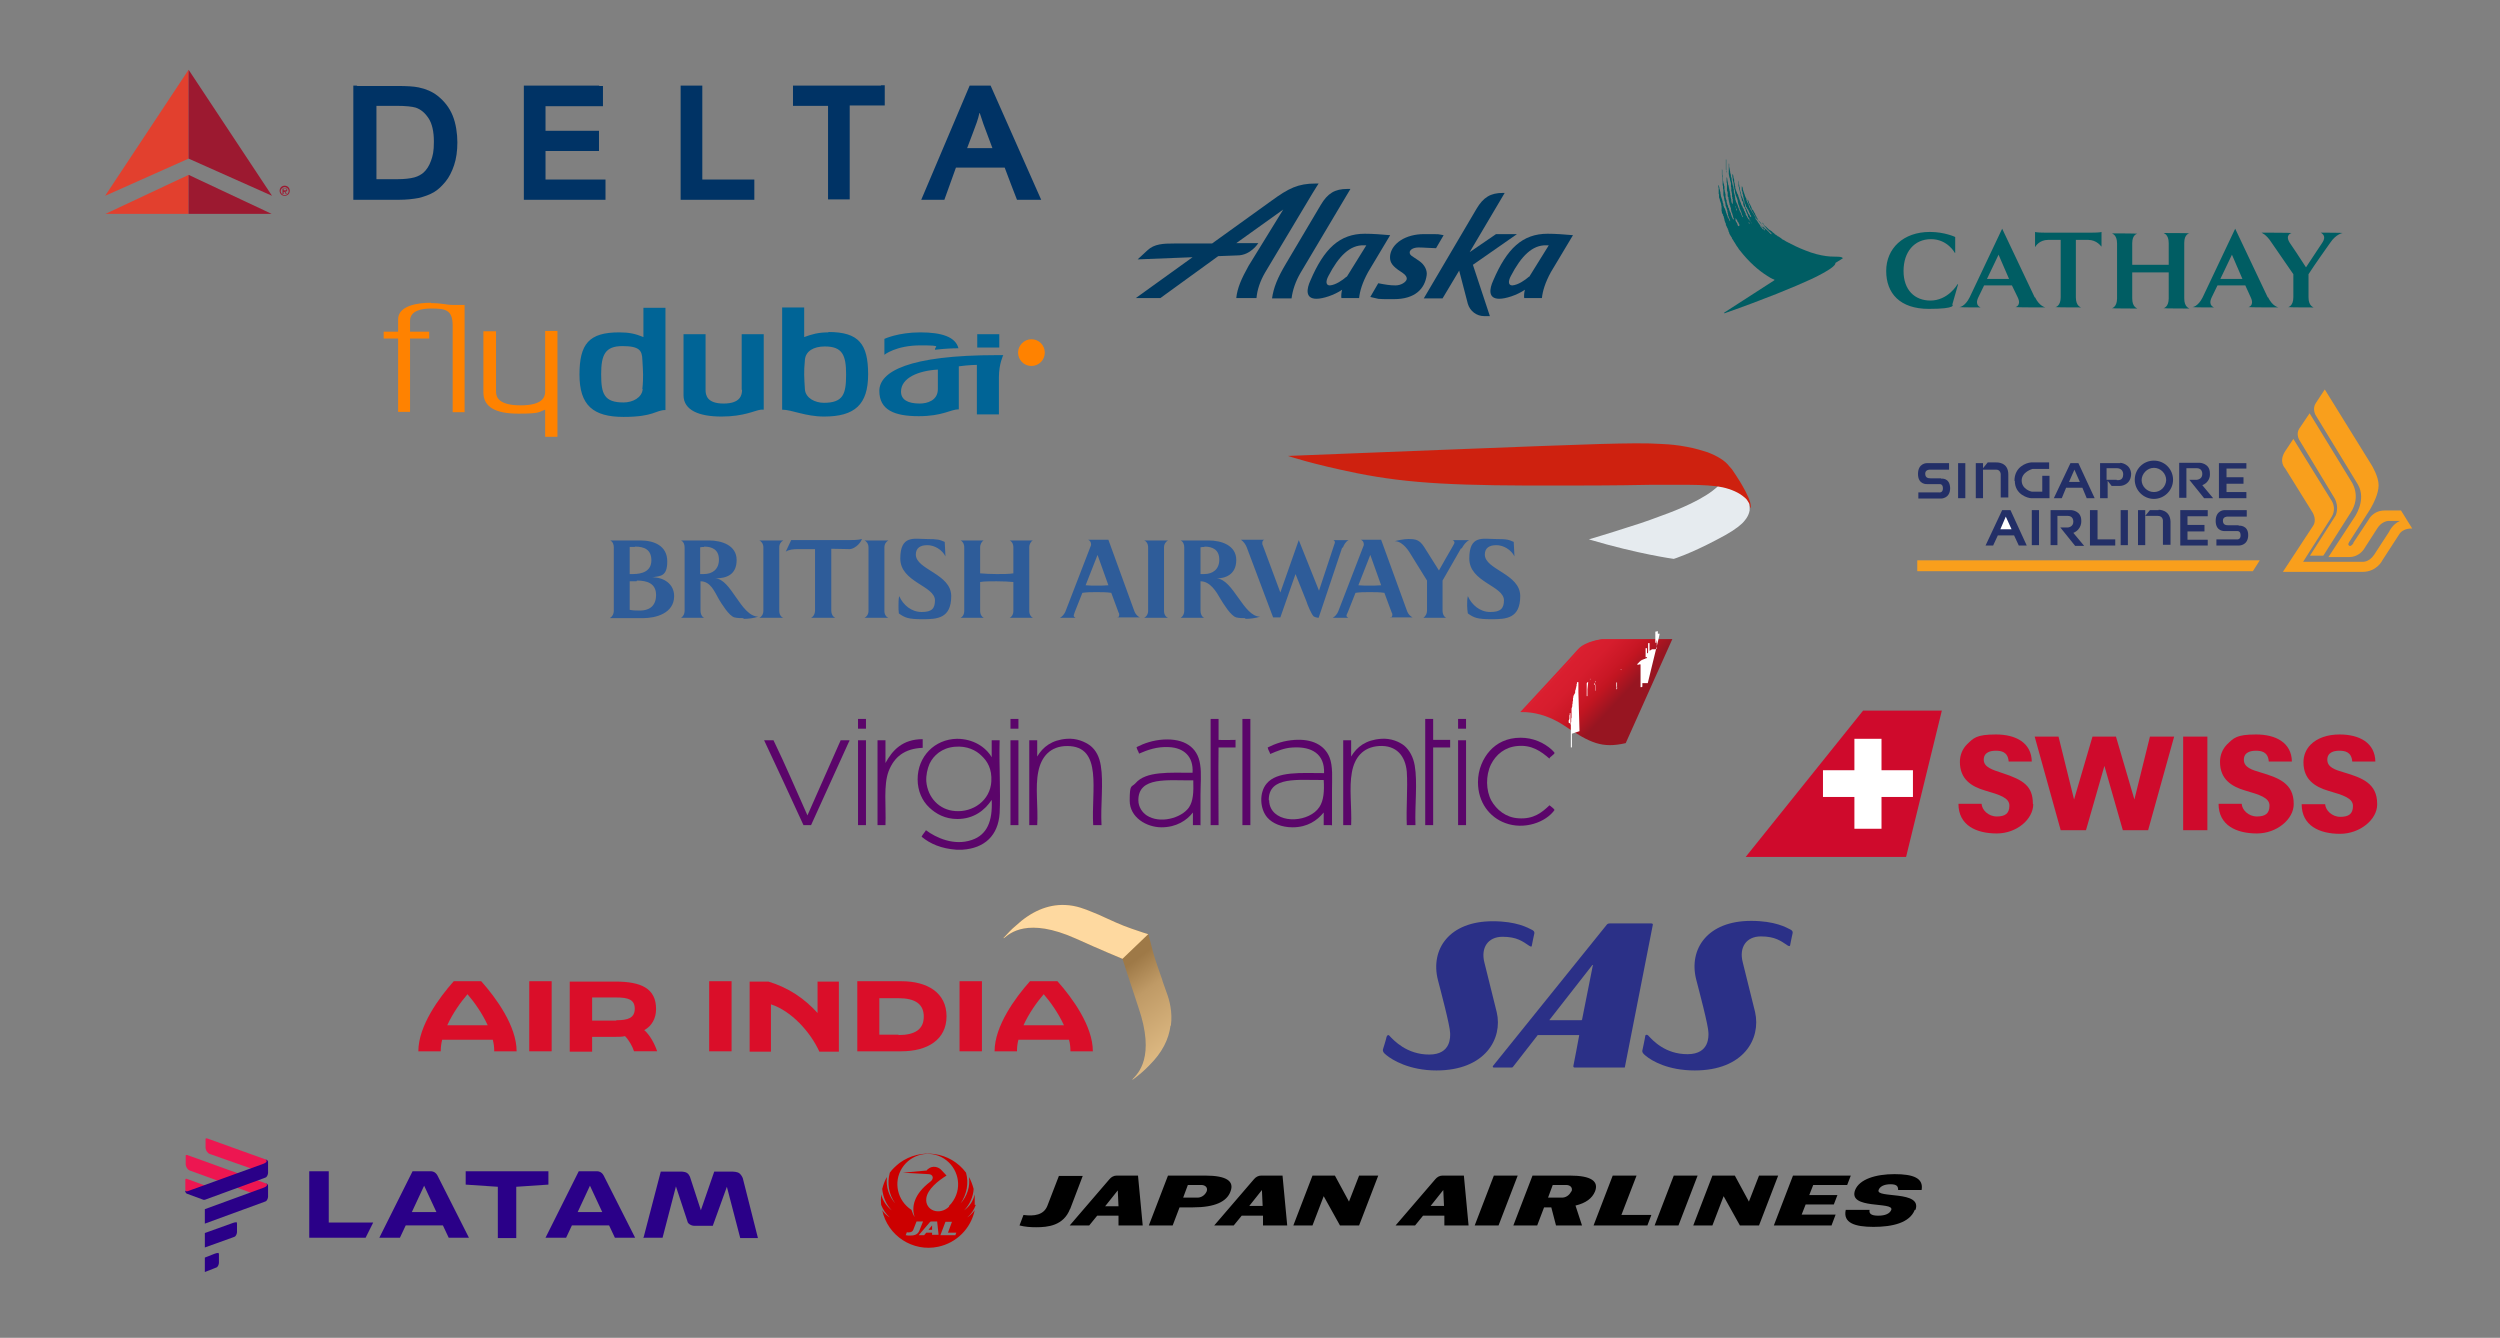 <?xml version="1.0" encoding="UTF-8"?> <svg xmlns="http://www.w3.org/2000/svg" xmlns:xlink="http://www.w3.org/1999/xlink" id="Layer_2" version="1.1" viewBox="0 0 692 370.3"><rect x="0" y="0" width="692" height="370.3" fill="#808080" stroke="none"/><defs><style> .st0 { fill: none; } .st1 { fill: #e2402e; } .st2 { fill: #2b3087; } .st2, .st3, .st4, .st5, .st6, .st7, .st8, .st9, .st10 { fill-rule: evenodd; } .st11 { fill: #2e5c99; } .st12 { fill: #003365; } .st3 { fill: #5b056a; } .st4 { fill: #ed1651; } .st5, .st13 { fill: #fff; } .st14 { fill: url(#linear-gradient2); } .st15 { fill: url(#linear-gradient1); } .st16, .st10 { fill: #9c1930; } .st17 { fill: #ce210f; } .st18 { fill: #232f67; } .st19 { fill: #005d63; } .st20 { fill: url(#linear-gradient); } .st21 { fill: #c00; } .st22 { clip-path: url(#clippath-1); } .st6 { fill: #2a0088; } .st7 { fill: #006496; } .st8 { fill: #f99f1c; } .st23 { fill: #db1f30; } .st24 { fill: #00385f; } .st9 { fill: #ff8200; } .st25 { fill: #da0e29; } .st26 { fill: #fed9a0; } .st27 { fill: #cf0a2c; } </style><linearGradient id="linear-gradient" x1="-2914.1" y1="-7327.9" x2="-2918.3" y2="-7320.6" gradientTransform="translate(11591.5 28142.4) scale(3.8)" gradientUnits="userSpaceOnUse"><stop offset="0" stop-color="#e6ebef"></stop><stop offset="0" stop-color="#bbcee5"></stop><stop offset=".2" stop-color="#85a9d8"></stop><stop offset=".3" stop-color="#5d8fcf"></stop><stop offset=".3" stop-color="#457ec9"></stop><stop offset=".4" stop-color="#3c78c7"></stop><stop offset=".9" stop-color="#2e5c99"></stop></linearGradient><linearGradient id="linear-gradient1" x1="435.7" y1="190.9" x2="448.7" y2="178.9" gradientTransform="translate(0 372) scale(1 -1)" gradientUnits="userSpaceOnUse"><stop offset="0" stop-color="#fff"></stop><stop offset="0" stop-color="#db1f30"></stop><stop offset=".3" stop-color="#d61d2d"></stop><stop offset=".6" stop-color="#c91725"></stop><stop offset=".7" stop-color="#c21521"></stop><stop offset="1" stop-color="#971521"></stop></linearGradient><clipPath id="clippath-1"><rect class="st0" x="114.9" y="250.2" width="209.4" height="48.9"></rect></clipPath><linearGradient id="linear-gradient2" x1="342.4" y1="52.5" x2="291.5" y2="121.5" gradientTransform="translate(0 372) scale(1 -1)" gradientUnits="userSpaceOnUse"><stop offset=".2" stop-color="#fed9a0"></stop><stop offset=".3" stop-color="#ecc890"></stop><stop offset=".6" stop-color="#bf9a66"></stop><stop offset=".7" stop-color="#9e7947"></stop></linearGradient></defs><rect class="st0" width="692" height="370.3"></rect><g><path class="st11" d="M168.9,171c.7-.4,1-1.2,1-1.9v-17.6c0-.8-.3-1.6-1-1.9h8.4c3.8,0,7.4,1.5,7.4,5.8s-2,4-4.1,4.4c3.1,0,6,1.8,6,5.2,0,4.8-5.1,6.1-8.6,6.1h-9.1ZM175.7,151.4c-.4,0-.7,0-1.4,0v7.5h.9c2.6,0,5.1-.8,5.1-3.8s-2-3.8-4.5-3.8h0ZM176.2,160.9c-.6,0-1.2,0-1.9,0v7.9c.9.2,1.9.2,2.9.2,2.2,0,4.4-1,4.4-4.3s-2.6-4-5.3-4h0ZM194.9,151.4c-.4,0-.7,0-1.1.1v7.4c.4,0,.7,0,1,0,2.4,0,4.2-1.3,4.2-4s-1.8-3.6-4.1-3.6h0ZM205.8,171.1c-.8,0-1.7,0-2.5-.2-1.5-.4-3.5-3.7-4.3-5-1.2-2.1-2.3-5-5.1-5v8.2c0,.7.3,1.6,1,1.9h-6.4c.7-.4,1-1.2,1-1.9v-17.6c0-.8-.3-1.6-1-1.9h7.8c3.4,0,7.6,1.3,7.6,5.4s-2.8,5.1-6,5.1c4.5,0,7.1,10.5,12,10.6-1.3.4-2.7.6-4.1.6h0ZM210.2,171c.5-.2,1.1-.9,1.1-1.9v-17.6c0-1-.6-1.7-1.1-1.9h6.6c-.6.3-1.1,1-1.1,1.9v17.6c0,1,.5,1.7,1.1,1.9h-6.6ZM224.5,171c.7-.3,1.1-1.2,1.1-1.9v-17.1h-4.8c-1.1,0-2.4.1-3.3.7l1.5-3.2h15.8c1.3,0,2.6,0,3.8-.3-.6,1.6-2.4,2.8-3.4,2.8-1.2,0-3.3-.1-5.1-.1v17.2c0,.8.4,1.6,1.1,1.9h-6.6ZM239.3,171c.5-.2,1.1-.9,1.1-1.9v-17.6c0-1-.6-1.7-1.1-1.9h6.6c-.6.3-1.1,1-1.1,1.9v17.6c0,1,.5,1.7,1.1,1.9h-6.6ZM258.8,166.2c0-4.1-9.6-5-9.6-11.6s3.9-5.4,7.2-5.4,3.7.2,5.1.8l.2,4c-.9-1.8-3-3.1-5-3.1s-3.2.8-3.2,2.6c0,4.2,9.8,5.3,9.8,11.5s-3.9,6.4-7.9,6.4-4.9-.4-6.6-1.6c-.1-.7-.1-1.5-.1-2.2s0-1.8.2-2.6c1.1,2.5,3.4,4.4,6.2,4.4s3.7-.9,3.7-3.3h0ZM279.5,171c.5-.2,1-.9,1-1.9v-8c-1.1-.1-2.8-.2-4.6-.2s-3.5,0-4.6.2v8c0,1,.5,1.7,1,1.9h-6.4c.5-.2,1-.9,1-1.9v-17.6c0-1-.5-1.7-1-1.9h6.4c-.5.2-1,1-1,1.9v7.2c1.2.1,2.8.2,4.6.2s3.4,0,4.6-.2v-7.2c0-1-.5-1.7-1-1.9h6.4c-.5.2-1,1-1,1.9v17.6c0,1,.5,1.7,1,1.9h-6.4ZM309.4,171c.2-.2.4-.4.4-.8s0-.3-.2-.7c0,0-1.8-4.8-2-5.4-1.3-.2-2.7-.2-4.1-.2s-2.6,0-3.9.2c-.2.5-2.1,5.3-2.1,5.3-.2.6-.3.9-.3,1,0,.3.3.5.5.6h-4.3c.6-.3,1.2-1,1.5-1.7l7.1-18.4c0,0,0-.2,0-.3,0-.5-.3-1-.8-1.2h5.6l7.2,19.8c.3.8.9,1.4,1.5,1.7h-6.2ZM303.8,153.6l-3.3,8.4c1,.1,2,.1,3,.1s2.2,0,3.3-.1l-3-8.4h0ZM316.7,171c.5-.2,1.1-.9,1.1-1.9v-17.6c0-1-.5-1.7-1.1-1.9h6.6c-.6.3-1.1,1-1.1,1.9v17.6c0,1,.5,1.7,1.1,1.9h-6.6ZM333.4,151.4c-.4,0-.7,0-1.1.1v7.4c.4,0,.7,0,1,0,2.4,0,4.2-1.3,4.2-4s-1.8-3.6-4.1-3.6h0ZM344.7,171.1c-.8,0-1.7,0-2.5-.2-1.5-.4-3.5-3.7-4.3-5-1.2-2.1-2.9-5-5.6-5v8.2c0,.7.3,1.6,1,1.9h-6.5c.7-.4,1-1.2,1-1.9v-17.6c0-.8-.3-1.6-1-1.9h7.8c3.4,0,7.6,1.3,7.6,5.4s-3.1,5.1-5.4,5.1c4.6.3,7.4,10.6,12,10.6-1.3.4-2.7.6-4.1.6h0ZM371.5,151.6l-6.5,19.4c-.5,0-1.1-.2-1.4-.4-.6-.6-1.7-3.2-2-4.2l-3-7.5-4.2,12h-2l-7.3-19.4c-.3-.8-.9-1.6-1.6-2.1h6.4c-.3.2-.5.4-.5.9s.1.5.2.8l4.8,12.9,5.1-14.5,5.6,14,4.2-12.7c.1-.3.2-.5.2-.7s-.1-.4-.4-.6h4.2c-.8.4-1.3,1.3-1.6,2.1h0ZM379.3,153.6l-3.3,8.4c1,.1,2,.1,3,.1s2.2,0,3.3-.1l-3-8.4h0ZM385,171c.2-.2.4-.4.4-.8s0-.3-.2-.7c0,0-1.8-4.8-2-5.4-1.3-.2-2.7-.2-4.1-.2s-2.6,0-3.9.2c-.2.5-2.1,5.3-2.1,5.3-.3.6-.4.9-.4,1,0,.3.3.5.5.6h-4.3c.6-.3,1.2-1,1.5-1.7l7.1-18.4c0,0,0-.2,0-.3,0-.5-.3-1-.8-1.2h5.6l7.2,19.8c.3.8.9,1.4,1.5,1.7h-6.2,0ZM404.4,151.8l-5.1,8.9v8.4c0,.7.3,1.6,1,1.9h-6.3c.6-.4,1-1.2,1-1.9v-8.4l-4.4-7.1c-.4-.7-2.2-3.8-4.5-3.8.6-.2,2.5-.6,3.7-.6,2.1,0,3.1.2,4.4,2.2l4.1,6.5c.3-.6,3.6-6.3,3.6-6.3.4-.7.7-1.2.7-1.4s-.1-.5-.5-.7h4.6c-.9.4-1.6,1.4-2.1,2.3h0ZM416.3,166.2c0-4.1-9.6-5-9.6-11.6s3.8-5.4,7.2-5.4,3.7.2,5.1.8l.2,4c-.9-1.8-3-3.1-5-3.1s-3.2.8-3.2,2.6c0,4.2,9.8,5.3,9.8,11.5s-3.9,6.4-7.9,6.4-4.9-.4-6.6-1.6c-.1-.7-.2-1.5-.2-2.2s0-1.8.2-2.6c1.1,2.5,3.4,4.4,6.2,4.4s3.8-.9,3.8-3.3h0Z"></path><path class="st20" d="M475.6,134.5c-3.6,3.6-11.4,6.7-15.3,8.1-5.3,2-7.6,2.7-10.5,3.6-3.3,1.1-10,3.1-10,3.1,13.8,4.1,23.5,5.4,23.5,5.4,0,0,4.5-1.4,11.7-5.2,3.9-2,5.8-3.3,7.2-4.6.5-.5,1.8-1.8,2.1-3.6,0-.1,0-.5,0-.8,0,0,0-.2,0-.4,0-.2,0-.4,0-.4,0,0,0-.4-.2-.7-.1-.3-.5-1.2-1.3-1.8-.5-.4-1.3-1.4-4.3-2.4-1-.4-2.7-.7-2.7-.7l-.3.3h0Z"></path><path class="st17" d="M484.4,140.5s0-.4-.1-.7c0-.3-.2-.6-.4-.9-.2-.4-.5-.8-1-1.2-.4-.3-.7-.6-1.2-.9-1.9-1.2-4.3-1.9-6.5-2.2-3.3-.4-7.2-.4-7.5-.4-1.2,0-9.2,0-11.2,0-9.1.2-20.2.2-23.1.2-30,.1-43.1-.5-57.7-3.4-12.4-2.5-19.2-4.8-19.2-4.8,10.9-.4,74.6-3,86.3-3.3,7.6-.2,13-.3,17.3,0,2.2.1,4.3.3,6.9.8,2.3.4,4.4,1.1,5.7,1.5,2.6,1,4.8,2.3,5.9,3.8,0,0,.3.3.8.9.5.7,1,1.5,1.2,1.8,1.6,2.4,2.3,3.9,2.6,4.4.3.6.5,1.1.8,1.7.2.6.3.9.4,1.1.2.6.2,1.1.2,1.2v.4s0,0,0,0Z"></path></g><g><path class="st8" d="M530.8,155.1h94.7l-1.9,3h-92.9v-3h0ZM642.9,153.8h-3.5l7.1-11.1s1.1-2.3-.3-4.8l-9.8-16.2s-.9-1.6,0-3l2.9-4.3,11.5,18.8s3,4-.2,8.8l-7.5,11.8h0ZM651.3,150.4l4.3-6.5s1.2-2.6,4.5-2.6h4.5l3.1,5s-2.5-.2-3.6,1.6l-4.6,7.1s-1.5,3.3-5.6,3.3h-22l8.4-12.8s1.2-1.6-.4-4l-7.4-11.9s-1.9-1.8.1-4.8l2.2-3.3,10.4,16.8s1.9,2.3,0,5.1l-7.7,12.1h16.3s1.9.3,3.4-2l4.1-6.3s.9-2.1,3-3h-3.3s-1.8.1-3,2.1l-3.6,5.6s-1.3,2.3-4.2,2.3h-5.7l7-10.7s3.8-5,1.1-9.5l-11.7-19.2s-.9-1.7.1-3.2l2.5-3.8,13,21s1.9,3.1,1.9,5.5-1.5,5.2-2.3,6.6l-5.7,8.9s-.7.9-.2,1.2c.4.4.9-.2,1.3-.7h0Z"></path><g><polygon class="st18" points="554.2 141.2 549.6 151 551.7 151 553 148.2 557.5 148.2 558.8 151 561 151 556.5 141.2 554.2 141.2"></polygon><path class="st18" d="M557.7,133.1c0,3.9,3.8,4.8,4.5,4.8h5.1v-6.2h-2v4.4h-2.8c-.3,0-2.9-.7-2.9-3.1s3-3.2,3-3.2h4.6v-1.8h-5c-1.3.1-4.6,1.2-4.6,5.1h0Z"></path><rect class="st18" x="562.4" y="141.2" width="2" height="9.7"></rect><path class="st18" d="M537.3,132.4h-2.9c-.8,0-1.5-.2-1.5-1.3s1.2-1.1,1.2-1.1h5.4v-1.8h-6.2s-2.4,0-2.4,3,2.5,2.8,2.5,2.8h3.3c.3,0,1.1-.1,1.1,1.2s-1.1,1.1-1.1,1.1h-5.7v1.7h6.3s2.5,0,2.5-2.9c-.1-3-2.5-2.6-2.5-2.6h0Z"></path><polygon class="st18" points="621.8 136.2 616.3 136.2 616.3 133.9 621 133.9 621 132.1 616.3 132.1 616.3 129.7 621.8 129.7 621.8 128.2 614.2 128.2 614.2 128.2 614.2 137.9 621.8 137.9 621.8 136.2"></polygon><path class="st18" d="M553.8,131.1v6.6h2.1v-6.4c0-3.5-3.3-3.3-3.3-3.3h-2.4l-1.3,1.6v-1.4h-2v9.7h2v-7.9h3.5c1.3-.1,1.4,1.2,1.4,1.2h0Z"></path><rect class="st18" x="542" y="128.2" width="2" height="9.7"></rect><path class="st18" d="M576.1,144.1c0-2.8-2.8-2.9-2.8-2.9h-5.7v9.7h1.9v-8.1h2.9c.3,0,1.5.1,1.5,1.6s-1.5,1.6-1.5,1.6h-2.1l4.1,5.1h2.5l-3-3.6c2.4-1,2.2-3.3,2.2-3.3h0Z"></path><polygon class="st18" points="580.6 141.2 578.5 141.2 578.5 151 585.5 151 585.5 149.3 580.6 149.3 580.6 141.2"></polygon><polygon class="st18" points="603.5 141.2 603.5 151 611.1 151 611.1 149.4 605.5 149.4 605.5 147.1 610.2 147.1 610.2 145.3 605.5 145.3 605.5 142.9 611.1 142.9 611.1 141.2 603.5 141.2"></polygon><path class="st18" d="M611.7,131c0-2.8-2.8-2.9-2.8-2.9h-5.7v9.7h2v-8.2h2.9c.3,0,1.5.1,1.5,1.6s-1.5,1.6-1.5,1.6h-2.1l4.1,5.1h2.5l-3-3.6c2.4-1,2.1-3.2,2.1-3.2h0Z"></path><path class="st18" d="M619.7,145.4h-2.9c-.8,0-1.5-.2-1.5-1.3s1.2-1.1,1.2-1.1h5.4v-1.8h-6.2s-2.4,0-2.4,3,2.5,2.8,2.5,2.8h3.3c.3,0,1.1-.1,1.1,1.2s-1.1,1.1-1.1,1.1h-5.6v1.7h6.3s2.5,0,2.5-2.9-2.7-2.6-2.7-2.6h0Z"></path><path class="st18" d="M596.2,127.5h0c-3,0-5.3,2.4-5.3,5.3s2.4,5.3,5.3,5.3,5.3-2.4,5.3-5.3-2.3-5.3-5.3-5.3ZM596.2,136.2c-1.9,0-3.4-1.6-3.4-3.3s1.5-3.4,3.4-3.4,3.4,1.6,3.4,3.4c-.1,1.8-1.5,3.3-3.4,3.3Z"></path><rect class="st18" x="587" y="141.2" width="2" height="9.7"></rect><path class="st18" d="M597.5,141.2h-2.4l-1.3,1.6v-1.6h-2v9.7h2v-8.1h3.5c1.4,0,1.4,1.3,1.4,1.3v6.7h2.1v-6.4c-.1-3.4-3.3-3.3-3.3-3.3h0Z"></path></g><path class="st18" d="M586.9,128.2h-5.6v9.7h2.1v-4.8l1.1,1.4h2.3c1,0,3.1-.7,3.1-3.4-.2-2.8-3-3-3-3h0ZM585.9,132.8h-2.8v-3.2h2.8s1.8-.1,1.8,1.7-1.4,1.6-1.8,1.6h0Z"></path><path class="st18" d="M575.3,128.2h-2.2l-4.6,9.7h2.2l1.2-2.9h4.5l1.2,2.9h2.2l-4.5-9.7h0ZM575.8,133.4h-3.1l1.5-3.4,1.5,3.4h0Z"></path><polygon class="st5" points="556.8 146.5 555.2 143 553.7 146.5 556.8 146.5"></polygon></g><g><path id="path6811" class="st24" d="M373.8,52.3l-13.8,23.2c-1.4,2.4-2.2,4.8-2.5,7.1h-5.4c.4-2.9,1.5-5.7,3.9-9.7l9.6-16.2c1.9-3.2,3.9-4.4,7.3-4.4h.8s0,0,0,0Z"></path><path id="path6815" class="st24" d="M377.8,64.7c-7,0-11.3,4.1-15.1,13-1,2.2-1.5,5,1.7,5,1.8,0,4.9-1,7.1-2.5-.2.7-.3,1.7-.2,2.3h4.9c.2-1.9.9-4.3,2.5-7.2l6.1-10.2c-2.3-.2-4.7-.4-7.1-.4M372.7,76.6c-1,.9-3,2.3-4.6,2.4-1.1,0-1.2-1.1-.4-2.6,2.9-5.6,6-8.6,9.8-8.5h.7l-5.4,8.7h0Z"></path><path id="path6819" class="st24" d="M428.4,64.7c-7,0-11.3,4.1-15.1,13-1,2.2-1.5,5,1.7,5,1.8,0,4.9-1,7.1-2.5-.2.7-.3,1.7-.2,2.3h4.9c.2-1.9.9-4.3,2.5-7.2l6.1-10.2c-2.3-.2-4.7-.4-7.1-.4M423.2,76.6c-1,.9-3,2.3-4.6,2.4-1.1,0-1.2-1.1-.4-2.6,2.9-5.6,6-8.6,9.8-8.5h.7l-5.4,8.7h0Z"></path><path id="path6823" class="st24" d="M412.4,87.5h-1.6c-2.1,0-3.9-1.4-4.5-3.4l-2.4-9.2-4.6,7.7h-5.2l14.6-24.8c1.9-3.2,3.9-4.4,7.3-4.4h.5l-9.7,16.4,7.3-5h5.8l-12.2,8.5,4.7,14.2h0Z"></path><path id="path6827" class="st24" d="M364.2,50.8c-4.9,0-7.5,1.3-12.3,4.8l-16.4,11.8h-10.5c-3,0-5.5.1-7.4,1.9l-2.7,2.5s7.9-.3,15.2-.6l-15.7,11.3h6.8l16-11.6c3.1-.1,5.2-.2,5.3-.2,3.7,0,5.8-3.4,5.8-3.4h-6.1l13-9.3-9.6,15.6c-2,3.6-3.1,6.1-3.4,8.9h5.6c.2-2.3,1-4.7,2.4-7.1l13.1-21.9c.9-1.5,1.7-2.7,1.7-2.7h-.8,0Z"></path><path id="path6831" class="st24" d="M390.2,69.8c0,.5.1.8,1.1,1.4l1.5,1c1.6,1.1,2.3,2.7,2.1,4-.5,3.7-3.2,6.6-9,6.6s-3.6,0-6.6-.6l2.2-3.8c2.1.4,3.2.6,4.8.6s3-1,3.1-1.8c0-.5-.2-1-1.2-1.7l-1.2-.8c-1.9-1.4-2.4-2.4-2.2-4.1.5-3.2,4.2-5.8,9.4-5.8s3.4,0,5.4.3l-2.1,3.6c-1.3,0-3.4-.2-4.8-.2-1.5,0-2.4.6-2.5,1.3"></path></g><g id="Page-1"><g id="cathay-en"><path id="Fill-1" class="st19" d="M510.1,71.5c-.2-.6-2-.4-3.5-.5-1.4-.1-3.2-.4-5.3-1.1-2-.7-3.9-1.5-5.6-2.4,0,0-.7-.4-.8-.4-.1,0-.2-.2-.4-.2,0,0-.2-.1-.3-.2-.1,0-.2-.1-.3-.2-.1,0-.2-.1-.4-.2-.2,0-.3-.2-.4-.3,0,0-.1,0-.3-.2,0,0-.2-.1-.3-.2-.1,0-.2-.2-.4-.2,0,0-.1,0-.2-.2-.1,0-.2-.1-.3-.2,0,0-.1,0-.2-.1-.1,0-.2-.2-.3-.3,0,0-.2-.2-.3-.2,0,0-.2-.1-.2-.2-.1-.1-.2-.2-.4-.3,0,0-.2-.2-.3-.2-.1,0-.2-.2-.3-.2,0,0-.1-.1-.2-.2,0,0-.1-.1-.2-.2,0,0-.2-.1-.2-.2-.1-.1-.2-.2-.4-.3,0,0-.1-.1-.1-.1,0,0,0,0-.1-.1h-.1c0-.1,0-.2-.1-.2,0,0,0,0-.1-.2,0,0,0,0,0-.1,0,0-.1-.1-.2-.2,0,0,0,0-.1-.1,0,0,0,0,0-.1,0,0,0,0,0,0,0,0,0,0,0,0,0,0,0,0,0,.1s0,.2.1.2c0,0,0,0,0,0,0,0,0,0,0,0,0,0,0,0,0,.1,0,0,.1.1.2.2h0c0,0,0,.2.1.2,0,0,0,0,.1.2,0,0,0,0,0,0,0,0,0,0,0,0h.1c0,.2.1.2.2.3,0,0,0,0,.1.1.1.1.2.3.3.4,0,0,.2.1.2.2,0,0,.1.2.2.2,0,0,.1.1.2.2.1.1.2.2.3.3,0,0,.2.1.2.2,0,0,.2.2.2.2.1.2.2.3.2.3,0,0-.3-.2-.4-.2-.1,0-.1,0-.2-.2,0,0-.2-.1-.2-.2,0,0-.1-.2-.2-.2-.2-.2-.2-.2-.4-.4-.1-.1-.3-.3-.5-.4,0,0,0,0-.1-.1s-.1,0-.1-.1c0,0-.1-.2-.2-.3,0,0-.1-.1-.2-.2,0,0,0,0,0,0,0,0,0,0-.1-.1,0-.1-.2-.2-.3-.4,0,0-.1-.1-.1-.2,0-.1-.2-.3-.3-.4-.1-.2-.3-.3-.5-.5-.1-.2-.2-.4-.3-.6,0,0-.1-.2-.2-.2,0,0,0,0,0-.2,0,0-.1-.2-.2-.3,0-.1-.1-.3-.2-.4,0,0,0,0,0-.2,0,0-.1-.1-.2-.2,0,0,0-.2-.1-.2,0,0,0-.1-.1-.2,0,0,0-.1-.1-.2,0-.1-.1-.2-.2-.3,0,0-.1-.1-.1,0,0,0,0,0,0,0,0,0,0,0,0,.2,0,.1,0,.2.2.3,0,0,0,.2.1.2,0,0,0,.1.1.2s0,.2.1.3c0,0,0,.1.1.2,0,.1.2.2.2.3,0,0,0,.2.1.3,0,.2.2.3.3.4l.2.3c0,0,.1.2.2.2,0,0,.1.2.2.3,0,0,.1.2.2.2,0,.1.2.3.3.4,0,0,.1.1.2.2,0,0,.1.2.2.3,0,0,.1.1.2.2.1.1.4.5.3.5-.1,0-.4-.3-.6-.4,0,0-.2-.2-.3-.2,0-.1-.2-.3-.3-.4,0,0-.1,0-.1-.1,0,0-.1-.2-.2-.3,0,0,0,0,0,0-.1-.2-.2-.3-.3-.5,0,0-.1-.1-.1-.2,0,0,0,0,0-.2,0,0-.1-.1-.1-.2,0,0,0-.1,0-.2,0,0-.1-.2-.2-.3,0,0,0-.2-.1-.3-.1-.2-.3-.4-.4-.6s0-.1,0-.2c-.1-.2-.2-.3-.3-.5,0,0,0-.1-.1-.2,0,0-.1-.1-.2-.2,0,0,0-.1,0-.2,0,0,0-.2-.1-.2,0,0,0-.1,0-.2-.1-.2-.2-.4-.3-.6,0-.1-.1-.2-.2-.3,0-.1-.1-.3-.2-.4,0,0,0-.2,0-.2,0-.1-.2-.2-.2-.4,0,0,0-.2-.1-.2,0,0,0,0-.1,0s0,0,0,.1c0,.1.1.3.1.4,0,.2.1.3.2.5,0,0,0,.2.1.3l.2.4c0,0,0,.2.1.2,0,0,0,0,0,.1,0,.1,0,.2.1.3,0,0,.1.2.2.3.2.5.5,1,.8,1.4,0,.1.1.3.2.4,0,.1.2.2.3.4,0,.1,0,.2.1.4.1.2.2.3.3.5,0,0,0,0,0,.1,0,0,0,.1.1.2,0,0,0,.2.1.2,0,0,.1.2.2.2,0,.1.1.2.2.3,0,0,.1.1.2.2,0,.1.4.5.5.6.1.2.4.4.5.6,0,0,.1.2.1.3,0,0-.4-.3-.4-.3-.1-.1-.2-.3-.3-.4,0,0-.3-.3-.3-.3,0,0,0,0,0-.1,0-.1-.1-.2-.2-.4,0,0,0,0-.1-.1,0,0-.1-.2-.2-.3-.1-.1-.2-.2-.3-.4-.1-.2-.2-.3-.3-.5,0,0-.1-.1-.2-.2s0,0,0-.1c0,0-.1-.1-.1-.2,0,0,0-.1,0-.2-.1-.2-.2-.4-.4-.6,0,0,0-.2-.1-.3,0-.1-.2-.2-.3-.4-.1-.2-.2-.4-.3-.5,0-.1-.1-.2-.2-.3,0-.1-.1-.2-.2-.4,0-.1-.1-.2-.2-.3,0-.1,0-.2-.1-.4,0,0,0-.1-.1-.2,0,0,0-.2,0-.2-.1-.2-.3-.4-.4-.7,0-.2-.1-.3-.2-.5,0,0,0-.2,0-.3,0-.2-.2-.4-.3-.6,0-.1,0-.2-.1-.3,0,0,0,0,0,0,0,0,0-.2-.1-.3,0-.1,0-.2-.1-.3-.1-.4-.3-.8-.4-1.2,0,0,0-.2,0-.2,0-.2-.1-.4-.2-.6,0,0-.1,0-.1,0,0,.1,0,.2,0,.3,0,0,0,.1,0,.2,0,0,0,.1,0,.2,0,.1,0,.2,0,.3,0,.2.1.3.2.5,0,0,0,.2,0,.2,0,0,0,.2,0,.2,0,.2.2.4.2.6,0,.1,0,.2,0,.3,0,0,0,.1.1.2,0,0,0,0,0,.2,0,.1.1.2.1.4,0,0,.1.2.1.3,0,0,0,0,0,.2.1.3.2.7.4,1,0,0,0,.2,0,.2,0,0,0,.1.1.2,0,0,0,0,0,.1,0,0,.1.2.2.2.1.3.2.5.4.7.1.2.2.5.3.7,0,.1.1.2.2.3,0,0,0,.1,0,.2,0,.1.1.2.2.3,0,0,0,.1.1.2,0,0,0,.3,0,.3,0,0-.1,0-.2-.1,0,0-.1-.1-.2-.3,0,0,0-.2-.1-.2,0-.2-.2-.3-.3-.4,0,0,0-.2-.1-.3,0-.2-.2-.3-.2-.5,0,0,0-.1-.1-.2,0,0,0-.1-.1-.2,0-.2-.2-.3-.3-.5,0-.1,0-.2-.1-.4,0,0,0,0,0-.1,0,0,0-.1,0-.2,0,0-.1-.2-.1-.3,0-.2-.1-.4-.2-.5,0,0-.1-.2-.1-.2,0-.1,0-.3-.1-.4-.1-.4-.3-.7-.5-1.1,0,0,0-.1,0-.2,0-.2-.1-.3-.2-.5,0,0,0-.1,0-.2,0-.1,0-.2-.1-.3,0,0,0,0,0-.1,0,0,0-.2-.1-.3,0,0,0-.1,0-.2,0-.1,0-.2,0-.3,0-.2-.1-.3-.2-.5,0,0,0-.2,0-.3,0,0,0-.2-.1-.3,0-.1,0-.2,0-.3,0,0,0-.2,0-.2,0-.2,0-.3-.1-.5,0,0,0,0,0,0,0,0,0,0,0,0,0,0,0,0,0,.1,0,0,0,.2,0,.3,0,0,0,.2,0,.3,0,0,0,.1,0,.2,0,0,0,.2,0,.3,0,0,0,.2,0,.2,0,.2.1.4.2.6,0,0,0,.2,0,.3,0,0,0,.2.1.3,0,0,0,.2,0,.2,0,0,0,.2.1.2,0,.1,0,.2,0,.3,0,.2.1.3.2.5,0,0,0,.1,0,.2,0,.1,0,.3.1.5,0,.2.2.4.2.6,0,.2,0,.5.2.6,0,0,.1.2.2.2,0,0,0,.1,0,.2,0,0,0,.2,0,.2s0,.1,0,.2c0,0,0,.2.1.2,0,.1,0,.2.1.4,0,0,.1.2.2.2,0,0,0,.2.1.3,0,.2.2.3.2.5,0,.1,0,.3.1.4,0,.1.1.2.2.4,0,0,0,.2.1.3,0,0,.1.1.1.2,0,0,.1.2.1.3,0,0,0,.2,0,.2,0,0,.1.2.2.3,0,0,.1.2.2.3,0,0,0,.2.1.2s.1.1.1.2.1.3,0,.3c0,0-.2-.1-.2-.2-.1-.2-.2-.3-.3-.5-.1-.2-.2-.2-.3-.4,0-.1-.1-.3-.2-.4,0,0-.1-.2-.2-.3,0,0,0-.2,0-.3,0-.1-.2-.2-.2-.3,0-.1,0-.3-.2-.4,0,0,0-.1-.1-.2,0,0,0-.2,0-.2,0-.2-.2-.3-.3-.5,0-.2-.1-.3-.2-.5,0,0-.1-.2-.2-.3,0-.1,0-.2-.1-.4,0,0,0-.2-.1-.2,0,0,0-.2-.1-.3-.1-.2-.2-.5-.3-.8,0,0,0-.2-.1-.3,0,0,0-.2-.1-.2,0-.2-.1-.5-.2-.7,0-.1-.1-.2-.2-.3,0-.2-.1-.4-.2-.6-.1-.3-.2-.6-.3-.9,0,0,0-.2,0-.3s0-.2-.1-.3c0,0,0-.2,0-.3,0-.2-.1-.5-.2-.8,0,0,0-.2,0-.2,0,0,0,0,0-.1,0,0,0,0,0-.2,0-.2-.1-.4-.2-.6,0,0,0-.1,0-.2,0-.3-.1-.6-.2-.8,0,0,0,0-.1,0,0,0,0,0,0,0,0,.1,0,.2,0,.3v.2s0,.1,0,.2c0,.2.1.3.1.5,0,0,0,.2,0,.3,0,.2.1.5.2.8,0,.2.1.5.1.7,0,0,0,.2,0,.3,0,0,0,.2.1.2,0,0,0,.1,0,.2,0,.2,0,.3.1.5,0,.1,0,.2.1.3,0,0,0,0,0,.1,0,.1,0,.2,0,.3,0,.2.1.5.2.7,0,.1,0,.2.1.4.2.5.4.9.5,1.4,0,0,0,.2,0,.3,0,.1.1.2.1.3,0,.1,0,.2.1.4,0,.1.1.3.2.4,0,0,0,.2,0,.2,0,0,0,.1.1.2,0,0,0,.2,0,.3,0,0,.1.2.2.3,0,0,0,.2.1.3,0,.1.1.3.2.4,0,0,0,.1,0,.2,0,0,0,.1.1.2h0s0,0,0,0c0,0,0,0,0,0,0,0,0,.1,0,.1,0,0,0,0,0,0,0,0,0,0,0,0,0,0,0,.2.1.3,0,.1.1.2.2.3,0,0,0,.3,0,.3-.2,0-.2-.3-.3-.5,0-.1-.1-.2-.2-.3,0,0,0,0,0-.1,0,0,0,0,0-.1,0,0,0,0,0,0,0,0,0-.1-.1-.2h0c0-.1-.1-.3-.2-.4,0,0,0,0-.1-.2,0,0,0-.2-.1-.3,0,0-.1-.2-.1-.2,0,0,0-.2-.1-.3,0,0,0-.1-.1-.2,0-.1,0-.2-.1-.4,0,0,0-.1-.1-.2,0,0,0-.2-.1-.3-.1-.2-.2-.4-.3-.6,0-.1,0-.2-.1-.4,0,0-.1-.2-.1-.3,0,0,0-.1,0-.2,0-.1,0-.2-.1-.4,0,0,0-.3,0-.3,0,0,0-.2-.1-.3,0-.1,0-.3-.1-.4,0,0,0-.2-.1-.3,0,0,0-.2,0-.2,0,0,0-.1,0-.2,0,0,0-.2,0-.3,0-.1,0-.2-.1-.3,0,0,0-.3,0-.3-.1-.3-.2-.7-.3-1,0-.2,0-.3-.1-.5,0,0,0-.1,0-.2,0,0,0-.2-.1-.3,0,0,0-.1,0-.2,0,0,0-.2,0-.2,0-.2-.1-.4-.2-.6,0,0,0-.2,0-.3,0-.2-.1-.5-.2-.8,0,0,0-.2,0-.2-.1-.5-.2-1-.3-1.5,0,0,0-.2,0-.3,0-.1,0-.2,0-.3,0,0,0,0,0-.1,0,0,0-.2-.1-.1,0,0,0,0,0,.1,0,.1,0,.2,0,.3,0,0,0,.1,0,.2,0,.2,0,.4,0,.5,0,0,0,.1,0,.2,0,0,0,.2,0,.2,0,0,0,.2,0,.3,0,0,0,.2,0,.3,0,0,0,.2,0,.2,0,0,0,.1,0,.2,0,0,0,.2,0,.3.1.4.1.9.3,1.3,0,0,0,.1,0,.2.1.4.2.8.3,1.1,0,0,0,.1,0,.2,0,.1,0,.3,0,.4,0,0,0,.1,0,.2,0,.1,0,.3.1.4,0,0,0,.1,0,.2,0,0,0,.1,0,.2,0,0,0,.2,0,.2,0,0,0,0,0,.1,0,0,0,.2,0,.2,0,0,0,.2.1.3,0,0,0,.2,0,.2,0,.1.1.3.1.4,0,.1,0,.2,0,.3,0,0,0,.2,0,.2,0,0,0,.1,0,.2,0,0,0,.1.1.2,0,0,0,.2,0,.3s0,.2.1.2c0,0,0,.2,0,.2,0,0,0,.1,0,.2,0,0,0,.1,0,.2,0,0,0,0,0,.1,0,0,0,.2,0,.2,0,.1,0,.3,0,.4,0,0,0,.1,0,.1,0,0-.1,0-.1-.1,0,0-.1-.2-.2-.3,0,0,0,0,0-.1,0,0,0-.2-.1-.3,0,0,0-.1,0-.2,0,0,0-.2,0-.3,0,0,0-.1-.1-.2,0,0,0-.1,0-.2,0,0,0-.1-.1-.2,0,0,0-.1,0-.2,0,0,0-.2,0-.2s0-.2-.1-.2c0,0,0,0,0-.1,0,0,0-.1,0-.2,0,0,0,0,0-.2,0,0,0-.1-.1-.2,0,0,0-.1,0-.2,0-.1,0-.2-.1-.3,0,0,0-.2,0-.2,0,0,0-.2-.1-.3,0,0,0-.2,0-.2,0-.1,0-.2-.1-.3,0,0,0-.2,0-.2,0-.2-.1-.4-.2-.6,0-.2,0-.5-.1-.7,0-.2-.1-.3-.1-.5,0,0,0-.2,0-.2,0-.2-.1-.4-.2-.6,0,0,0-.2,0-.3,0-.1,0-.2,0-.3,0,0,0-.1,0-.2,0,0,0-.2,0-.3s-.1-.5-.1-.5c0,0,0-.2,0-.2,0,0,0-.2,0-.2,0,0,0,0,0-.2,0,0,0-.3,0-.3,0,0,0-.2,0-.2,0,0,0-.2,0-.3,0-.1,0-.2,0-.3,0,0,0-.2,0-.2,0,0,0-.2,0-.2,0,0,0-.2,0-.2s0-.2,0-.3c0-.1,0-.3,0-.3,0,0,0-.1,0-.2,0-.1,0-.2-.1-.2,0,0,0,0,0,.1,0,0,0,.2,0,.3,0,0,0,.2,0,.2,0,0,0,0,0,.2,0,0,0,0,0,.1,0,0,0,.1,0,.1v.2h0q0,.2,0,.2h0c0,.2,0,.2,0,.2,0,0,0,.2,0,.3,0,.1,0,.3,0,.4,0,0,0,.2,0,.2v.3c0,0,0,.2.1.2,0,.1.1.3.1.3,0,0,0,.2,0,.3,0,0,0,.2,0,.2h0c0,.2,0,.4,0,.4,0,0,0,0,0,.1,0,0,0,.3,0,.3,0,0,0,.1,0,.2,0,.1,0,.2,0,.3,0,0,0,.1,0,.2,0,0,0,.2,0,.3,0,0,0,.1,0,.2,0,.2,0,.3,0,.5,0,0,0,.2.1.3,0,0,0,.2,0,.2,0,0,0,.1,0,.2,0,0,0,.1,0,.2,0,0,0,.1,0,.2,0,0,0,0,0,.2s0,.1,0,.2c0,0,0,.2,0,.2,0,0,0,.2,0,.3,0,0,0,.2,0,.2,0,.2.1.4.2.6,0,0,0,.2,0,.3,0,0,0,.1,0,.2,0,0,0,.1,0,.2,0,.1,0,.3,0,.4,0,.1.1.2.2.3,0,.1,0,.2,0,.4,0,.1,0,.2.1.3,0,0,0,.2,0,.3,0,.1.1.2.1.3,0,.1,0,.2.1.4,0,0,0,0,0,.2,0,.2.1.3.2.4,0,0,0,.1,0,.2,0,.1,0,.2.1.3,0,0,.1.2.1.3,0,0,0,.2,0,.3,0,0,0,.2.1.3,0,0,0,0,0,.2.1.2.2.5.3.7,0,.1,0,.3.1.4,0,.1.1.2.1.3,0,0,0,.1,0,.2,0,.1.1.2.2.4,0,0,0,.2,0,.2,0,0,0,0,0,0,0,0-.1,0-.2,0-.1-.2-.2-.4-.3-.6,0,0,0-.1-.1-.2,0,0,0,0,0-.1,0-.1-.1-.2-.2-.4,0,0,0-.2,0-.3-.2-.4-.4-.7-.5-1.1,0-.2,0-.4-.2-.5,0-.1-.1-.2-.1-.3,0,0,0-.2,0-.2,0-.1-.1-.2-.2-.3,0,0,0-.2,0-.2,0,0,0-.2-.1-.2,0-.1,0-.2-.1-.4,0,0,0-.2,0-.2,0,0,0-.1,0-.2,0-.1-.1-.3-.2-.4,0,0,0-.2,0-.3,0,0-.1-.1-.1-.2,0,0,0-.2,0-.3,0,0,0-.2,0-.3,0,0,0-.1,0-.2,0-.1,0-.2-.1-.3,0,0,0-.1,0-.2,0,0,0-.1-.1-.2,0-.1,0-.2,0-.3,0-.1-.1-.3-.1-.4,0,0,0,0,0-.1,0-.1,0-.3,0-.4,0,0,0-.1,0-.2,0-.1,0-.2-.1-.3,0,0,0-.2,0-.2,0-.2-.1-.4-.2-.6,0,0,0,0,0-.2,0-.1-.1-.3-.1-.5,0,0,0-.2,0-.2,0,0,0-.2,0-.3h0c0-.2,0-.3,0-.3,0-.3-.2-.6-.2-.8,0,0,0-.2,0-.3,0,0,0-.1,0-.2,0,0,0-.1,0-.2,0-.1,0-.2,0-.3h0c0-.2,0-.4-.1-.5,0-.1,0-.2,0-.4,0,0,0-.2,0-.2,0-.1,0-.2,0-.4,0,0,0-.2,0-.2,0,0,0-.1,0-.1s0,0,0,.1c0,.1,0,.3,0,.4,0,.2,0,.3,0,.5,0,0,0,.2,0,.3,0,.2,0,.3,0,.5h0c0,0,0,.1,0,.2h0s0,.1,0,.1c0,0,0,0,0,.2,0,.2,0,.4,0,.5,0,.3.1.5.2.8,0,0,0,.2,0,.2,0,0,0,.2,0,.2,0,0,0,.2,0,.3,0,0,0,.2,0,.3,0,0,0,.2,0,.3,0,.1,0,.2,0,.3,0,.1,0,.3,0,.4,0,.1,0,.3.1.4h0c0,.2,0,.3,0,.4,0,0,0,0,0,.1,0,.2,0,.4.1.5,0,0,0,0,0,.2,0,.1,0,.2,0,.3,0,0,0,.1,0,.2,0,0,0,.2,0,.2,0,0,0,.1,0,.2,0,0,0,.1,0,.2,0,.2,0,.3.1.5,0,0,0,.2.1.3,0,0,0,.2,0,.3,0,.1.1.3.1.5,0,.2.1.4.2.5,0,0,0,.1,0,.2,0,.2.1.3.1.5,0,0,0,.2,0,.3,0,.1.1.3.2.4,0,.1,0,.2.1.4,0,.2.1.3.2.5,0,.1,0,.2,0,.3,0,0,0,.2.1.3,0,0,0,.2,0,.2,0,0,0,.2.1.2,0,.1,0,.2,0,.3,0,.2.1.4.2.5,0,0,0,.1,0,.2,0,.1.1.2.2.3,0,0,0,.2.1.3,0,.2.1.2.1.4s0,0,0,0c0,0,0,0-.1,0-.1-.1-.1-.2-.2-.4-.1-.2-.2-.5-.4-.7,0-.1,0-.2-.1-.4,0,0,0-.2-.1-.2,0,0,0-.2-.1-.3,0-.2-.1-.3-.2-.5,0,0,0-.1,0-.2,0,0,0-.1-.1-.2,0,0,0-.2-.1-.3,0-.2-.2-.4-.3-.6,0-.2-.1-.3-.2-.5,0,0,0-.2,0-.2,0,0,0-.1,0-.2,0-.2-.1-.3-.2-.5,0,0,0-.2,0-.2,0,0,0-.2-.1-.3,0-.1,0-.3-.1-.4-.1-.3-.2-.6-.3-.9,0,0,0-.2,0-.2,0-.2-.1-.3-.1-.5,0-.2,0-.4-.1-.6,0-.2-.1-.5-.2-.7,0,0,0-.2,0-.2,0-.2-.1-.4-.2-.6,0,0,0-.2,0-.2,0,0-.1,0-.1,0s0,.2,0,.3c0,0,0,.1,0,.2,0,.1,0,.2.1.3,0,.1,0,.2,0,.4,0,0,0,.1,0,.2,0,.1,0,.2,0,.4,0,0,0,.2,0,.3,0,0,0,.1,0,.2,0,.1,0,.2.1.3,0,0,0,.1,0,.2,0,0,0,.2,0,.3,0,0,0,.2,0,.3,0,.2.1.3.2.5,0,.2,0,.3.1.5.1.3.2.6.3.9,0,0,0,.2,0,.2,0,.1,0,.2.1.4,0,0,0,.1,0,.2,0,0,0,.1,0,.2,0,0,0,.1,0,.2,0,0,0,.2,0,.3,0,0,0,.2,0,.2,0,0,0,.2,0,.2,0,0,0,.1.1.2,0,0,0,.1,0,.2v.2c.1,0,.1.2.2.2,0,0,0,.1.1.2s0,.2,0,.2c0,.1.1.2.2.3,0,0,0,.2,0,.2,0,0,.1.2.1.3,0,.1.1.3.1.4,0,.2.1.5.2.7,0,.2.2.3.2.5,0,0,0,.2,0,.3,0,0,.1.2.2.3,0,0,0,.2.1.3,0,.1.1.2.2.3,0,0,0,.1,0,.2,0,.1.2.2.2.4,0,0,0,.2,0,.2,0,.1.2.2.2.4,0,.1,0,.2.1.3,0,.1.1.2.2.4,0,0,.1.2.2.3,0,.1.1.2.2.3,0,0,.1.2.1.3,0,.1.1.2.2.3.1.2.2.3.3.5,0,.1.1.2.2.3.2.3.5.8.6,1,.1.1.2.3.3.4,0,.1.2.2.2.3s.1.2.2.3h0c2.7,3.5,5.4,5.8,7.8,7.3h0c1.2.8,1.9,1,1.9,1,.1,0,0,.2,0,.2l-13.8,8.9s-.1,0-.1.2c0,0,.2,0,.2,0,11.1-3.9,19.1-7.2,24.1-9.5,5-2.4,6.7-3.8,6.5-4.4M480.6,58.3s0-.1,0-.2c0,0,0-.1,0-.2,0-.2-.2-.4-.3-.6,0,0,0-.2,0-.3,0,0,0,0,0,0,0,0,0,0,0,0,0,0,0,0,0,0,0,0,.1.1.1.2,0,.2,0,.3.2.5,0,0,.1.2.2.3,0,0,0,.1,0,.2,0,0,0,0,0,.1,0,0,0,0,0,0-.1,0-.2-.2-.2-.3M481.2,62.6s0,0,0,0c-.1,0-.2-.2-.2-.3,0,0-.1-.2-.1-.3,0,0,0-.1-.1-.2,0,0,0-.2-.1-.2,0,0,0,0-.1-.1,0-.1-.1-.2-.2-.4,0,0,0,0,0-.2,0,0,0-.2,0-.3,0,0,0-.1,0-.2,0,0,0,0,0,0,.1,0,.2.3.3.4,0,.1.2.2.2.3,0,.1,0,.2.1.3,0,0,.1.1.2.2,0,0,.1.2.1.3,0,.1.1.2.2.3,0,0,0,.1,0,.2M484.3,61.9c0,0-.1,0-.1,0-.1,0-.2-.2-.2-.4s0,0,0,0c.1,0,.3.2.3.3,0,0,0,.1,0,.2,0,0,0,0,0,0M485.2,62c0,0-.3-.2-.4-.3-.1-.2-.2-.4-.4-.5-.1-.2-.2-.3-.3-.5,0,0,0-.1,0-.1.1,0,.2.2.3.3,0,0,.1.1.1.2,0,0,0,.2.1.3,0,.1.2.2.3.3,0,0,.1.1.1.2,0,0,0,.2,0,.2M488.5,63.8c-.1,0-.3-.2-.4-.3,0,0,0-.2,0-.2,0,0,.2,0,.2,0,.1,0,.2.2.2.4,0,0,0,0,0,0"></path><path id="Fill-3" class="st19" d="M563.2,82.3l-9-19-9,19c-1.3,2.6-2.8,2.7-2.8,2.7h-.1c0,.1,6.1.1,6.1.1h-.2c0-.1-1.7-.5-.6-2.8l1.6-3.3h7.7l1.6,3.3c1.1,2.3-.6,2.7-.6,2.7h-.1c0,.1,8.5.1,8.5.1h-.2c0-.1-1.5-.2-2.8-2.8h0ZM550,77.2l3.2-6.7,2.9,6.7h-6,0ZM534.4,83.2c-4.4,0-7.5-2.9-7.5-8.2s3-8.8,7.6-8.8,6.6,3.8,6.6,3.8h.1c0,0,0-4.4,0-4.4,0,0-2.9-1.4-7-1.4-7.4,0-12.1,4.6-12.1,10.8s3.8,10.5,11.8,10.5,6.5-1.2,6.5-1.2l1.6-5.6h-.2c0,.1-2.6,4.5-7.5,4.5h0ZM642.2,64.4h.2c0,.1,1.8.7.4,2.8-.7,1.1-2.7,4-4.5,6.8-1.8-2.8-3.8-5.8-4.5-6.8-1.4-2.2.5-2.7.5-2.7h.1c0-.1-8.5-.1-8.5-.1h.1c0,.1,1.2.3,2.8,2.8.7,1,4.1,5.9,6,8.7v6.4c0,2.4-1.4,2.7-1.4,2.7h-.1c0,.1,7.3.1,7.3.1h-.2c0-.1-1.4-.3-1.4-2.8s0-3.6,0-6.4c1.8-2.8,5.3-7.7,6-8.7,1.6-2.4,3.4-2.7,3.4-2.7h.2c0-.1-6.4-.1-6.4-.1h0ZM627.7,82.3l-9-19-9,19c-1.3,2.6-2.8,2.7-2.8,2.7h-.1c0,.1,6.1.1,6.1.1h-.1c0-.1-1.7-.5-.6-2.8l1.6-3.3h7.7l1.5,3.3c1.1,2.3-.6,2.7-.6,2.7h-.1c0,.1,8.5.1,8.5.1h-.2c0-.1-1.5-.2-2.8-2.8h0ZM614.6,77.2l3.2-6.7,2.9,6.7h-6ZM566.1,64.4c-2.4,0-2.8-.2-2.8-.2v4.1h.1c0-.1,1.1-1.9,3.5-1.9h3.5v15.9c0,2.4-1.4,2.7-1.4,2.7h-.2c0,.1,7.3.1,7.3.1h-.1c0-.1-1.4-.3-1.4-2.8v-15.9h3.4c2.4,0,3.6,1.8,3.6,1.8h.1c0,.1,0-4,0-4,0,0-.3.2-2.8.2h-13ZM604.6,82.4v-15.2c0-2.4,1.4-2.6,1.4-2.6h.1c0-.1-7.3-.1-7.3-.1h.1c0,.1,1.4.3,1.4,2.8s0,6,0,6h-10.1v-6c0-2.4,1.4-2.6,1.4-2.6h.1c0-.1-7.3-.1-7.3-.1h.2c0,.1,1.4.3,1.4,2.8v15.2c0,2.4-1.4,2.7-1.4,2.7h-.2c0,.1,7.3.1,7.3.1h-.1c0-.1-1.4-.3-1.4-2.8v-7.2h10.1v7.2c0,2.4-1.4,2.7-1.4,2.7h-.1c0,.1,7.3.1,7.3.1h-.1c0-.1-1.4-.3-1.4-2.8h0Z"></path></g></g><g id="Layer_1-2"><g><g><path class="st12" d="M98.9,23.7h-1.1v31.6h12.7c2,0,3.8-.2,5.4-.5,1.6-.4,3-.9,4.2-1.6,1.2-.7,2.2-1.7,3.2-2.9,1-1.2,1.8-2.8,2.4-4.6s.9-3.9.9-6.3-.4-5.2-1.3-7.4c-.9-2.2-2.3-4-4.2-5.5-1.4-1.1-3.2-1.9-5.2-2.3-1.4-.3-3.4-.4-6-.4h-11.2,0ZM109.9,29.3c2.4,0,4.2.2,5.2.5,1.4.5,2.5,1.4,3.5,2.9,1,1.5,1.5,3.7,1.5,6.5s-.3,3.9-.8,5.3c-.5,1.4-1.2,2.5-2.1,3.3-.6.5-1.4,1-2.5,1.3-1.1.3-2.7.5-4.7.5h-5.8v-20.3h5.7,0Z"></path><path class="st12" d="M98.9,54.2v-29.5h11.1c2.5,0,4.4.1,5.8.4,1.8.4,3.4,1.1,4.7,2.1,1.7,1.3,3,3,3.8,5s1.3,4.4,1.3,7-.3,4.2-.9,6-1.3,3.2-2.2,4.3c-.9,1.1-1.9,2-2.9,2.7-1.1.7-2.3,1.1-3.9,1.5s-3.2.5-5.2.5h-11.7,0ZM103.1,50.7h6.9c2.1,0,3.8-.2,5-.5s2.2-.9,2.9-1.5c1-.9,1.8-2.2,2.4-3.7.6-1.5.8-3.5.8-5.7s-.6-5.4-1.7-7.1c-1.1-1.6-2.5-2.8-4-3.3-1.2-.4-3-.6-5.5-.6h-6.8v22.5h0Z"></path><path class="st12" d="M165.9,23.7h-20.9v31.6h22.6v-5.6h-16.6v-7.9h14.8v-5.6h-14.8v-6.8h15.9v-5.6h-1.1,0Z"></path><path class="st12" d="M146.1,54.2v-29.5h19.8v3.5h-15.9v8.9h14.8v3.5h-14.8v10h16.6v3.5h-20.5Z"></path><path class="st12" d="M193.3,23.7h-4.9v31.6h20.4v-5.6h-14.4v-26s-1.1,0-1.1,0Z"></path><path class="st12" d="M189.4,54.2v-29.5h3.9v26h14.4v3.5h-18.3Z"></path><path class="st12" d="M243.9,23.7h-24.4v5.6h9.7v25.9h6v-26h9.7v-5.6h-1.1,0Z"></path><path class="st12" d="M230.3,54.2v-26h-9.7v-3.5h23.3v3.5h-9.7v26h-3.9,0Z"></path><path class="st12" d="M273.4,23.7h-5l-13.4,31.6h6.4s2.8-7.8,3.2-8.9h13.5c.4,1.2,3.4,8.9,3.4,8.9h6.7l-14-31.6h-.7ZM271.2,31.3c.5,1.5,1,3,1,3,0,0,1.8,4.8,2.5,6.7h-7c.8-2,2.7-7.2,2.7-7.2h0c.3-.8.5-1.7.7-2.5h0Z"></path><path class="st12" d="M256.5,54.2l12.6-29.5h4.3l13.2,29.5h-4.4l-3.4-8.9h-15l-3.2,8.9h-4.1,0ZM266.3,42.1h10.1l-3.1-8.1c-.9-2.5-1.6-4.5-2.1-6.2-.4,1.9-1,3.8-1.6,5.7l-3.2,8.6Z"></path></g><g><polygon class="st1" points="29.1 54.2 52.2 19.3 52.2 43.9 29.1 54.2"></polygon><polygon class="st1" points="52.2 48.4 52.2 59.2 29.2 59.2 52.2 48.4"></polygon><polygon class="st16" points="75.3 54.2 52.2 19.3 52.2 43.9 75.3 54.2"></polygon><polygon class="st16" points="52.2 48.4 52.2 59.2 75.2 59.2 52.2 48.4"></polygon><path class="st10" d="M78.8,54.2c.8,0,1.4-.6,1.4-1.4s-.6-1.4-1.4-1.4-1.4.6-1.4,1.4.6,1.4,1.4,1.4h0ZM78.8,54c-.6,0-1.1-.5-1.1-1.1s.5-1.1,1.1-1.1,1.1.5,1.1,1.1-.5,1.1-1.1,1.1h0ZM79.1,53c.3,0,.4-.1.4-.4s0-.3-.2-.4c-.1,0-.3,0-.4,0h-.7v1.5h.3v-.6h.3l.3.6h.3l-.4-.6h0ZM78.5,52.7v-.4h.4c.2,0,.4,0,.4.2s-.1.2-.3.2h-.4,0Z"></path></g></g></g><g id="layer1"><g id="g406"><path id="path390" class="st2" d="M457.1,255.6h-11.5c-.6,0-.8.3-.8.3l-31.5,39.1c-.2.2-.1.5.2.5h4.7c.5,0,.5-.1.6-.2l6.7-8.6s.1-.2.2-.2h11.3s.2,0,.1.2c0,.2-1.6,8.4-1.6,8.4,0,.1,0,.4.4.4h13.6c.2,0,.3,0,.3-.3l7.7-39.2s.1-.4-.4-.4h0ZM437.8,282.4h-8.9s0,0,0,0c0,0,0-.1,0-.1l11.8-15.1s0-.1.2-.1,0,.1,0,.1l-3,15.1s0,0,0,0c0,0-.1,0-.1,0Z"></path><path id="path392" class="st2" d="M382.8,290.5c-.1.5.1.9,1,1.6,1.6,1.3,6.3,4.2,13.8,4.2,13.5,0,18.4-8.8,16.7-16.1-.5-2-3-12.2-3.4-13.7-1.1-4.2,1-7.2,5-7.2s5.6,1.3,7.4,2.5c.4.2.6.4.7,0,0-.2.7-3.4.7-3.4,0,0,.2-.6-.6-1-1.2-.6-4.3-2.4-10.9-2.4-12.1,0-17.3,7.8-15.2,16.2.7,2.7,3.4,12.8,3.4,14.8,0,.8.4,5.9-5.8,5.9s-9.8-3.9-11.1-5.3c-.2-.2-.5-.1-.7.4,0,.3-1.1,3.8-1.1,3.8h0Z"></path><path id="path394" class="st2" d="M454.6,290.7c-.1.5.1.9,1,1.6,1.6,1.3,6,4,13.5,4,13.5,0,18.4-8.7,16.7-16.2-.5-2-3-12.2-3.4-13.7-1.1-4.2,1-7.2,5-7.2s5.6,1.3,7.4,2.5c.4.2.6.3.7,0,0-.2.7-3.4.7-3.4,0,0,.2-.6-.6-1-1.2-.6-4.3-2.4-10.9-2.4-12.1,0-17.3,7.8-15.2,16.2.7,2.7,3.4,12.8,3.4,14.8,0,.8.4,5.9-5.8,5.9s-9.6-3.8-10.9-5.2c-.3-.3-.8-.2-.8.2,0,.3-.8,4-.8,4h0Z"></path></g></g><g><g><path id="Type" class="st27" d="M611,229.8h-6.7v-25.9h6.7v25.9ZM595.1,203.9l-4.3,17.4-5.1-17.4h-6.5l-5.1,17.4-4.3-17.4h-6.6l7.2,25.9h7l5.1-17.8,5.1,17.8h7l7.2-25.9h-6.6ZM562.7,222.5c0-4.9-2.6-6.6-8.4-8.5-2.7-.9-5.2-1.6-5.2-3.7s1.9-2.5,3.3-2.5,3.4.2,3.6,3h6.4c-.1-5.2-4.4-7.5-9.9-7.5s-6.2,1-8,2.7c-1.3,1.3-2,3-2,4.9,0,4.8,3.2,6.8,6.9,7.9,4.1,1.2,6.8,2,6.8,4.2s-1.2,3-3.5,3-4.1-1.8-4.2-3.5h-6.4c0,6,5,8.2,10.6,8.2s10.1-4,10.1-8.1M634.9,222.5c0-5.7-4.2-7.2-9.2-8.7-2.4-.7-4.6-1.4-4.6-3.5s1.9-2.5,3.3-2.5,3.4.2,3.6,3h6.4c-.1-5.2-4.4-7.5-9.9-7.5s-6.2,1-8,2.7c-1.3,1.3-2,3-2,4.9,0,4.8,3.2,6.8,6.9,7.9,4.1,1.2,6.8,2,6.8,4.2s-1.2,3-3.5,3-4.1-1.8-4.2-3.5h-6.4c0,6,5,8.2,10.6,8.2s10.2-4,10.2-8.1M658,222.5c0-5.7-4.2-7.2-9.2-8.7-2.4-.7-4.6-1.4-4.6-3.5s1.9-2.5,3.3-2.5,3.4.2,3.6,3h6.4c-.1-5.2-4.4-7.5-9.9-7.5-3.4,0-6.2,1-8,2.8-1.3,1.3-2,3-2,4.9,0,4.8,3.2,6.8,6.9,7.9,4.1,1.2,6.8,2,6.8,4.2s-1.2,3-3.5,3-4.1-1.8-4.2-3.5h-6.5c0,6,5,8.2,10.6,8.2s10.3-4,10.3-8.1"></path><polygon id="Tailfin" class="st27" points="527.6 237.2 483.2 237.2 515.7 196.7 537.5 196.7 527.6 237.2"></polygon></g><polygon id="Cross" class="st13" points="520.8 213.2 520.8 204.5 513.3 204.5 513.3 213.2 504.6 213.2 504.6 220.6 513.3 220.6 513.3 229.4 520.8 229.4 520.8 220.6 520.8 220.6 529.5 220.6 529.5 213.2 520.8 213.2"></polygon></g><g><path d="M530,334.9c-1.4,3.6-6.2,4.7-11.4,4.7s-8.5-1.1-7.7-4.7h6.6c-.2,1,.4,1.6,2.4,1.6s3.2-.6,3.6-1.6c.9-2.4-12.1,0-10-5.5,1.2-3,5.7-4.4,10.9-4.4s8.1,1.1,7.5,4.4h-6.5c0-.9-.2-1.6-2.1-1.6s-3,.7-3.3,1.6c-.9,2.4,12.2,0,10.2,5.5M414.8,339.2h-6.6l5.3-13.8h6.6l-5.3,13.8h0ZM464.6,339.2h-6.6l5.3-13.8h6.6l-5.3,13.8ZM507,339.2h-16l5.3-13.8h16l-1,2.6h-9.4l-1.1,2.8h7.8l-1,2.6h-7.8l-1.1,2.8h9.4l-1.1,2.9h0ZM376.2,339.2h-5.3l-4.5-8.1-3.1,8.1h-5.3l5.3-13.8h6.2l3.9,7.2,2.8-7.2h5.3l-5.3,13.8ZM486.9,339.2h-5.3l-4.5-8.1-3.1,8.1h-5.3l5.3-13.8h6.2l3.9,7.2,2.8-7.2h5.3l-5.3,13.8h0ZM296.2,334.6c-1.8,4.7-6.2,5.1-9.4,5.1-1.5,0-3.1-.1-4.6-.5l1.1-2.9c3,.4,5.6,0,6.6-2.5l3.2-8.3h6.6l-3.5,9.2M333.5,325.4h-10.2l-5.3,13.8h6.6l1.9-5h3.7c6.1,0,9.4-1.6,10.4-4.4,1.1-2.8-1-4.4-7-4.4M334,329.8c-.5,1.1-1.6,1.8-2.8,1.7h-3.7l1.3-3.5h3.7c1.2,0,1.9.8,1.5,1.8M434.4,325.4h-10.2l-5.3,13.8h6.6l1.9-5h2l1.3,5h7.2l-1.8-5.5c2.9-.7,4.6-2,5.4-3.9,1.1-2.8-1-4.4-7-4.4M434.9,329.8c-.5,1.1-1.6,1.8-2.8,1.7h-3.6l1.3-3.5h3.7c1.2,0,1.9.8,1.5,1.8M448.8,336.3l4.2-10.9h-6.6l-5.3,13.8h14.9l1.1-2.9h-8.4,0ZM315,325.4h-5.9c-.8,0-1.5.4-2,1l-11,12.8h5.4l2.2-2.7h5.9v2.7h6.7l-1.3-13.8M305.9,333.9l3.5-4.4.2,4.4h-3.7ZM355,325.4h-5.9c-.8,0-1.5.4-2,1l-11,12.8h5.4l2.2-2.7h5.9v2.7h6.7l-1.3-13.8M345.8,333.8l3.5-4.4.2,4.4h-3.7,0ZM405.2,325.4h-5.9c-.8,0-1.5.4-2,1l-11,12.8h5.4l2.2-2.7h5.9v2.7h6.7l-1.3-13.8M396,333.8l3.5-4.4.2,4.4h-3.7Z"></path><path class="st21" d="M269.8,333.5c0-1,0-1.9,0-2.9,0,0,0,0,0,0-.4,1.8-1.4,3.3-2.9,4.4h0c1.5-1.6,2.5-3.7,2.6-5.9-.3-1.1-.7-2.3-1.3-3.3,0,0,0,0,0,0,.4,2.6-.5,5.3-2.3,7.3h0c1.7-2.5,2.3-5.6,1.5-8.5-4.3-5.8-12.5-7-18.4-2.7-1,.8-2,1.7-2.7,2.7-.8,2.9-.3,6,1.5,8.5h0s0,0,0,0h0c-1.8-2-2.6-4.6-2.3-7.3,0,0,0,0,0,0-.6,1-1,2.1-1.3,3.3.2,2.2,1.1,4.3,2.6,5.9h0s0,0,0,0c-1.4-1.1-2.5-2.7-2.9-4.4,0,0,0,0,0,0-.1,1-.1,1.9,0,2.9.5,1.3,1.3,2.5,2.4,3.5h0s0,0,0,0c-.8-.5-1.6-1.2-2.1-2,0,0,0,0,0,0,1.5,7.1,8.5,11.6,15.5,10.1,5.1-1.1,9-5,10.1-10.1,0,0,0,0,0,0-.6.8-1.3,1.5-2.1,2h0c1.1-.9,1.9-2.1,2.4-3.5h0ZM251.9,342c-.4,0-.8,0-1.2-.1l.3-.8c.8.1,1.5,0,1.8-.7l.9-2.3h1.8l-1,2.5c-.5,1.3-1.7,1.4-2.6,1.4h0ZM258,341.9v-.7h-1.6l-.6.7h-1.5l3-3.5c.1-.2.3-.3.5-.3h1.6l.4,3.7h-1.8,0ZM264.4,341.9h-4.1l1.4-3.7h1.8l-1.1,3h2.3l-.3.8h0ZM262.7,334c-2.7,2.6-6.7,1-6.3-2.3.3-2.5,3.3-4.9,5.6-6.3h0c-.5-.5-.9-1-1.3-1.4-.9-1.1-2.6-1.4-3.7-.5-.2.1-.4.3-.5.5l-6.6.6s0,0,0,0c0,0,0,0,0,0l7.1.4c1.2,0,1.7,1.2.5,2.1-4.5,3.4-5.3,7-4.3,9.8,0,0,0,0,0,0h0c-.4-.6-.7-1.3-.9-2-3.9-2.5-5.1-7.7-2.6-11.6,2.5-3.9,7.7-5.1,11.6-2.6,3.9,2.5,5.1,7.7,2.6,11.6-.3.5-.7,1-1.2,1.5h0ZM257,340.4h1v-1.2s-1,1.2-1,1.2Z"></path></g><g><path class="st3" d="M335.2,199h2.1v5.8c1.5.1,3.2,0,4.7,0v2.1h-4.7c-.1,7,0,14.3,0,21.5h-2.2v-29.2c0-.1,0-.2.1-.2h0Z"></path><path class="st3" d="M394.5,199c.7,0,1.6,0,2.2,0v5.8h4.7v2.1h-4.7v21.5h-2.2v-29.2c0,0,0-.2,0-.2h0Z"></path><path class="st3" d="M239.7,199v2.7h-2.2v-2.7h2.2Z"></path><path class="st3" d="M281.9,199v2.7h-2.2v-2.7h2.2Z"></path><path class="st3" d="M343.9,199h2.2v29.4h-2.2v-29.2c0,0,0-.2,0-.2Z"></path><path class="st3" d="M405.8,199v2.7h-2.2v-2.7h2.2Z"></path><path class="st3" d="M428.9,210c-2.3-2-4.9-3.9-8.9-3.5-3.4.3-5.9,2.3-7.3,5.1-1.5,3.1-1.4,7.2.1,10,1.4,2.5,4,4.7,7.5,4.9,4.2.3,6.5-1.6,8.6-3.6.5.4,1.2.9,1.4,1.3-2.4,3.4-8.4,5.6-13.7,3.6-4.3-1.6-7.5-5.7-7.5-11.3,0-3.5,1.4-6.6,3.3-8.7,1.9-2.1,4.7-3.6,8.5-3.6,3.5,0,6.5,1.4,8.6,3.3.2.2.8.8.8.9,0,.4-1.3,1.1-1.4,1.5h0Z"></path><path class="st3" d="M266.3,235.2h-1.6c-4.1-.3-7.2-1.6-9.6-3.6.3-.7.9-1.2,1.2-1.8,2.8,2.1,7.8,4.4,12.7,2.7,4.2-1.4,5.8-5.2,5.5-11.1-1.9,2.9-5,5.3-9.5,5.3-3.4,0-5.9-1.4-7.8-3.2-1.9-1.8-3.2-4.5-3.2-7.8,0-6.3,4.7-11.1,10.9-11.2,4.4,0,7.9,2.2,9.6,5.1v-4.7h2.2c-.2,6.7.3,14,0,20.2-.4,6.2-4.2,9.7-10.3,10.1h0ZM257.3,211.4c-.6,1.4-1,3.2-.9,4.9.4,4.5,3.6,7.9,8,8.2,4.9.4,9.7-2.9,10-8.2.2-3.5-1.1-5.6-2.7-7.1-1.5-1.5-4-2.8-7.4-2.5-3.6.3-5.9,2.4-7,4.7h0Z"></path><path class="st3" d="M304.8,228.4h-2.2c-.6-9.4,2.8-21.9-7.2-21.9-4.7,0-7.2,3-8,7.1-.9,4.3,0,9.7-.3,14.8h-2.2v-23.5h2.2v4.5c1.6-2.7,4.1-4.6,8.2-4.9,2.7-.2,5,.8,6.5,1.9,1.6,1.3,2.5,3.1,2.9,5.5.8,4.7-.1,11,.2,16.5h0Z"></path><path class="st3" d="M391.6,228.4h-2.2c-.2-4.8.3-10.3,0-14.8-.4-4.4-2.9-7.4-7.7-7.1-4.5.3-6.8,3.3-7.5,7.3-.8,4.3,0,9.6-.2,14.6h-2.2v-23.5h2.2v4.5c1.6-2.7,4.1-4.6,8.3-4.9,2.7-.2,5,.8,6.4,1.9,1.5,1.3,2.5,3.2,2.9,5.5.8,4.7,0,11,.2,16.5h0Z"></path><path class="st3" d="M255.4,204.6v2.4c-5.1.2-7.9,2.6-9.4,6.4-1.5,3.9-.7,9.6-.9,15h-2.2v-23.5h2.2v6.3c1.9-3.5,4.7-6.6,10.3-6.6h0Z"></path><path class="st3" d="M332.4,228.4h-2.2v-3.5c-1.7,2.2-4.6,4.1-8.7,4.1s-8.8-2.7-8.8-7.4.5-3.6,1.6-4.8c2.9-3.4,9.4-2.9,15.8-2.9.3-4.5-2.4-6.9-6.5-7.1-3.3-.2-6,.8-8.3,1.8-.2-.7-.6-1.1-.7-1.8,2.2-1.1,4.5-1.9,7.5-2.1,5.6-.3,9.4,2,10.1,6.9.4,2.5.1,5.5.1,8.4v8.5h0ZM315.1,221.5c0,1.9,1.1,3.4,2.3,4.2,3.6,2.4,9.6.8,11.7-2.2,1.2-1.8,1.3-4.2,1.2-7.5-6.9.1-15.3-1.2-15.2,5.6Z"></path><path class="st3" d="M368.6,228.4h-2.2v-3.5c-1.8,2.2-4.5,4.1-8.6,4.1-3.1,0-5.6-1.1-7-2.7-2.1-2.4-2.3-6.9-.2-9.4,2.9-3.5,9.6-2.9,15.9-2.9.2-5.3-3.4-7.4-8.6-7.1-2.4.1-4.4,1-6.3,1.8-.2-.7-.6-1.1-.7-1.8,2.2-1.1,4.5-1.9,7.5-2.1,4.8-.3,8.2,1.4,9.6,4.8,1,2.5.7,5.8.7,9.2v9.8h0ZM351.3,221.5c0,.8.2,1.6.5,2.2,2.3,4.5,10.7,3.8,13.4-.3,1.2-1.8,1.4-4.4,1.2-7.5-6.9.1-15.3-1.2-15.2,5.6h0Z"></path><path class="st3" d="M211.5,204.9h0c0,0,2.6,0,2.6,0,3.3,6.8,6.3,13.9,9.4,20.8,3.1-6.9,6.1-13.9,9.2-20.8h2.4c.1.2-.1.4-.2.6-3.4,7.6-7,15.3-10.4,22.9h-2.1c-3.6-7.8-7.2-15.7-10.9-23.5h0Z"></path><path class="st3" d="M237.5,204.9h2.2v23.5h-2.2v-23.4c0,0,0-.2,0-.2Z"></path><path class="st3" d="M279.7,204.9h2.2v23.5h-2.2v-23.4c0,0,0-.2,0-.2Z"></path><path class="st3" d="M403.6,204.9h2.2v23.5h-2.2v-23.4c0,0,0-.2,0-.2Z"></path><path class="st23" d="M421.6,197.1c3.7-4,13.8-15,15.6-17,2-2.4,6.5-2.8,6.5-2.8l.2-.4c-.2,0-5,.4-7.2,2.9-1.8,2.1-12.5,13.6-15.9,17.3.2,0,.5,0,.7,0h0Z"></path><path class="st15" d="M432.9,200.8c7.3,4.9,10.5,6.4,17.1,4.9l12.9-28.8h-18.9s-4.6.4-6.7,2.9c-1.8,2.1-12.5,13.7-15.9,17.3,2.6,0,6.8.6,11.5,3.7h0Z"></path><path class="st13" d="M436.9,191.6h0s0,0,0,0c0,0,0,0,0,0h0c0-.1,0-.1,0-.1h0c0-.1,0-.1,0-.1h0c0,0,0-.1,0-.2h0s0,0,0,0h0s0,0,0,0c0,0,0,0,0,0s0,0,0,0h0s0,0,0,0c0,0,0,0,0,0,0,0,0,0,0,0h0s0,0,0,0,0,0,0,0h0s0,0,0,0,0,0,0,0c0,0,0,0,0,0h0c0,0,0,0,0,0,0,0,0,0,0,0h0s0,0,0,0h0c0-.1,0-.1,0-.2,0,0,0,0,0,0h0c0-.1,0-.1,0-.1,0,0,0,0,0,0h0q0,0,0,0h0c0,0,0,0,0,0,0,0,0,0,0,0,0,0,0,0,0,0,0,0,0,0,0,0,0,0,0,0,0,0,0,0,0,0,0,0h0s0,0,0,0h0s0,0,0,0h0q0,0,0,0h0c0-.1,0-.1,0-.1h0q0,0,0,0h0c0,0,0,0,0-.1t0,0s0,0,0,0h0q0-.1,0-.1h0s0,0,0,0h0s0,0,0,0h0s0,0,0,0c0,0,0,0,0,0h0s0,0,0,0c0,0,0,0,0,0,0,0,0,0,0,0s0,0,0,0c0,0,0,0,0,0h0c0-.1,0-.1,0-.2h0s0,0,0,0t0,0s0,0,0,0c0,0,0,0,0,0s0,0,0,0h0s0,0,0,0h0s0,0,0,0h0s0,0,0,0c0,0,0,0,0,0h0s0,0,0,0h0s0,0,0,0,0,0,0,0h0s0,0,0,0h0c0-.1,0-.1,0-.1h0c0-.1,0-.1,0-.1h0c0,0,0,0,0-.1h0c0,0,0-.1,0-.1s0,0,0,0,0,0,0,0h0c0,0,0,0,0,0,0,0,0,0,0,0,0,0,0,0,0,0h0c0,0,0,0,0,0h0s0,0,0,0c0,0,0,0,0,0,0,0,0,0,0,0,0,0,0,0,0,0,0,0,0,0,0,0,0,0,0,0,0,0,0,0,0,0,0,0h0q0,0,0,0s0,0,0,0c0,0,0,0,0,0,0,0,0,0,0,0h0s0,0,0,0c0,0,0,0,0,0,0,0,0,0,0,0h0s0,0,0,0c0,0,0,0,0,0s0,0,0,0c0,0,0,0,0,0,0,0,0,0,0,0,0,0,0,0,0,0,0,0,0,0,0,0,0,0,0,0,0,0h0s0,0,0,0c0,0,0,0,0,0h0c0,0,0,0,0,0,0,0,0,0,0,0,0,0,0,0,0,0,0,0,0,0,0,0h0s0,0,0,0h0s0,0,0,0h0s0,0,0,0c0,0,0,0,0,0,0,0,0,0,0,0h0s0,0,0,0h0c0-.1,0-.1,0-.1h0s0,0,0,0h0s0,0,0,0h0s0,0,0,0h0s0,0,0,0h0s0,0,0,0h0q0,0,0-.1s0,0,0,0h0s0,0,0,0h0c0,0,0,0,0,0h0s0,0,0,0h0s0,0,0,0c0,0,0,0,0,0,0,0,0,0,0,0,0,0,0,0,0,0,0,0,0,0,0,0s0,0,0,0c0,0,0,0,0,0,0,0,0,0,0,0,0,0,0,0,0,0h0s0,0,0,0h0s0,0,0,0h0c0,0,0,0,0,0h0s0,0,0,0c0,0,0,0,0,0,0,0,0,0,0,0,0,0,0,0,0,0,0,0,0,0,0,0,0,0,0,0,0,0,0,0,0,0,0,0h0s0,0,0,0h0s0,0,0,0h0c0,0,0,0,0,0h0s0,0,0,0h0s0,0,0,0h0s0,0,0-.1c0,0,0-.1,0-.2,0,0,0,0,0,0h0s0,0,0,0c0,0,0,0,0,0,0,0,0,0,0,0h0s0,0,0,0c0,0,0,0,0,0,0,0,0,0,0,0,0,0,0,0,0,0h0s0,0,0,0h0s0,0,0,0c0,0,0,0,0,0,0,0,0,0,0,0,0,0,0,0,0,0,0,0,0,0,0,0,0,0,0,0,0,0s0,0,0,0c0,0,0,0,0,0,0,0,0,0,0,0,0,0,0,0,0,0,0,0,0,0,0,0,0,0,0,0,0,0,0,0,0,0,0,0h0s0,0,0,0h0c0,0,0,0,0,0s0,0,0,0t0,0s0,0,0,0c0,0,0,0,0,0,0,0,0,0,0,0h0s0,0,0,0c0,0,0,0,0,0,0,0,0,0,0,0,0,0,0,0,0,0,0,0,0,0,0,0,0,0,0,0,0,0,0,0,0,0,0,0,0,0,0,0,0,0h0s0,0,0,0c0,0,0,0,0,0,0,0,0,0,0,0h0s0,0,0,0c0,0,0,0,0,0h0s0,0,0,0h0s0,0,0,0h0s0,0,0,0h0s0,0,0,0c0,0,0,0,0,0,0,0,0,0,0,0h0s0,0,0,0h0s0,0,0,0,0,0,0,0h0s0,0,0,0h0s0,0,0,0c0,0,0,0,0,0h0s0,0,0,0h0s0,0,0,0h0s0,0,0,0c0,0,0,0,0,0,0,0,0,0,0,0h0c0,0,0-.1,0-.1h0s0,0,0,0c0,0,0,0,0,0,0,0,0,0,0,0h0s0,0,0,0h0s0,0,0,0c0,0,0,0,0,0s0,0,0,0h0s0,0,0,0h0s0,0,0,0,0,0,0,0h0c0,0,0-.1,0-.1,0,0,0,0,0,0h0s0,0,0,0h0v-.2h0c0-.1,0-.1,0-.1h0v-.2s0,0,0,0h0s0,0,0,0h0s0,0,0,0h0s0,0,0,0c0,0,0,0,0,0,0,0,0,0,0,0h0s0,0,0,0h0s0,0,0,0h0s0,0,0,0h0s0,0,0,0c0,0,0,0,0,0h0s0,0,0,0c0,0,0,0,0,0,0,0,0,0,0,0s0,0,0,0h0s0,0,0,0h0s0,0,0,0h0s0,0,0,0h-.2s0,0,0,0,0,0,0,0c0,0,0,0,0,0,0,0-.2,0-.2.1,0,0,0,0,0,0,0,0,0,0,0,0h0s0,0,0,0c0,0,0,0,0,0h0s0,0,0,0c0,0,0,0,0,0,0,0,0,0,0,0,0,0,0,0,0,0,0,0,0,0,0,.1,0,0,0,0,0,0,0,0,0,0,0,.1,0,0,0,0,0,.1,0,0,0,.1-.1.2,0,0,0,0,0,.1,0,0,0,0,0,.1,0,0,0,.1,0,.1,0,0,0,0,0,.1,0,0,0,.2-.1.2,0,0,0,0,0,.1,0,0,0,0,0,.1,0,0,0,.2-.1.2,0,0,0,0,0,0,0,0,0,0,0,.1,0,0,0,.1,0,.2,0,0,0,.1-.1.2,0,0,0,.2-.1.3,0,0,0,0,0,.1,0,0,0,0,0,.1,0,0,0,.1,0,.1,0,0,0,.1,0,.2,0,0,0,.1-.1.2,0,0,0,.2-.1.2-.1.2-.2.4-.3.6,0,0,0,0,0,0s0,0,0,0c0,0,0,0,0,0,0,0,0,0,0,0,0,0,0,0,0,.1s0,.1,0,.2c0,0,0,0,0,0,0,0,0,.1-.1.2,0,0,0,0,0,.1s0,0,0,.1c0,0,0,0,0,.1,0,0,0,0,0,.1,0,0,0,0,0,.1,0,0,0,0,0,.1,0,0,0,0,0,.1,0,0,0,0,0,0s0,0,0,0c0,0,0,0,0,0,0,0,0,0,0,0,0,.1,0,.2-.1.3,0,0,0,.1,0,.2,0,0,0,.1,0,.2,0,.1,0,.2-.1.4,0,0,0,0,0,.1h0c0,0,0,0,0,.1,0,0,0,0,0,0,0,0,0,.1,0,.2,0,.1,0,.2-.1.4,0,0,0,.2-.1.3,0,0,0,0,0,.1,0,0,0,0,0,.1,0,0,0,0,0,.1,0,0,0,0,0,0,0,0,0,0,0,0,0,0,0,0,0,0s0,0,0,0c0,0,0,.1,0,.2,0,0,0,.2,0,.3,0,0,0,.1,0,.1,0,0,0,.2,0,.3,0,0,0,0,0,.1,0,0,0,0,0,.1,0,0,0,0,0,.1,0,0,0,0,0,.1s0,0,0,.1c0,0,0,.1,0,.2,0,0,0,.1,0,.2,0,0,0,0,0,.1,0,0,0,.1,0,.2,0,.1,0,.3-.1.4,0,0,0,.1,0,.2,0,0,0,.2,0,.3,0,0,0,0,0,.1,0,0,0,.1,0,.2,0,.1,0,.3-.1.4,0,0,0,0,0,.1,0,.2,0,.3-.1.5,0,0,0,.2,0,.2,0,0,0,0,0,.1,0,0,0,0,0,0,0,0,0,0,0,0h0c0,0,0,.1,0,.2h0c0,0,0,0,0,0,0,0,0,0,0,0t0,0s0,0,0,0h0c0,0,0-.1,0-.1,0,0,0,0,0,0s0,0,0,0c0,0,0,0,0,0,0,0,0,0,0,0h0c0-.2,0-.2,0-.2,0,0,0,0,0,0s0,0,0,0c0,0,0,0,0,0h0c0,0,0,0,0-.1,0,0,0,0,0-.1s0,0,0,0c0,0,0,0,0,0,0,0,0,0,0,0h0s0,0,0,0h0s0,0,0,0c0,0,0,0,0,0,0,0,0,0,0,0s0,0,0,0c0,0,0,0,0,0h0s0,0,0,0h0c0-.1,0-.2,0-.2h0c0,0,0,0,0,0,0,0,0,0,0,0,0,0,0,0,0,0h0s0,0,0,0h0s0,0,0,0h0c0,0,0,0,0,0h0c0,0,0,0,0,0h0s0,0,0,0c0,0,0,0,0,0h0s0,0,0,0h0v-.2h0c0,0,0,0,0-.1h0s0,0,0,0c0,0,0,0,0,0,0,0,0,0,0,0,0,0,0,0,0,0h0c0,0,0,0,0,0h0s0,0,0,0c0,0,0,0,0,0,0,0,0,0,0,0s0,0,0,0h0q0-.1,0-.1h0s0,0,0,0c0,0,0,0,0,0h0s0,0,0,0,0,0,0,0c0,0,0,0,0,0h0c0,0,0,0,0,0,0,0,0,0,0,0t0,0h0c0-.1,0-.2,0-.2h0s0,0,0,0c0,0,0-.1,0-.2,0,0,0,0,0,0t0,0s0,0,0,0h0q0-.1,0-.1s0,0,0,0h0q0-.1,0-.2h0c0,0,0,0,0,0,0,0,0,0,0,0,0,0,0,0,0,0h0s0,0,0,0c0,0,0,0,0,0,0,0,0,0,0,0h0c0,0,0,0,0-.1s0,0,0,0,0,0,0,0c0,0,0,0,0,0,0,0,0,0,0,0,0,0,0,0,0,0,0,0,0,0,0,0,0,0,0,0,0,0h0s0,0,0,0h0c0,0,0,0,0,0,0,0,0,0,0,0h0s0,0,0,0c0,0,0,0,0,0s0,0,0,0c0,0,0,0,0,0,0,0,0,0,0,0,0,0,0,0,0,0h0s0,0,0,0c0,0,0,0,0,0h0c0,0,0,0,0-.1,0,0,0,0,0,0,0,0,0,0,0,0h0c0-.1,0-.2,0-.2h0v-.2h0c0-.1,0-.1,0-.2h0v-.2h0v-.2h0v-.2h0v-.2h0c0,0,0-.1,0-.2h0c0,0,0,0,0-.1,0,0,0,0,0-.1,0,0,0,0,0,0h0s0,0,0,0h0c0,0,0,0,0,0h0s0,0,0,0c0,0,0,0,0,0,0,0,0,0,0,0,0,0,0,0,0,0,0,0,0,0,0,0,0,0,0,0,0,0,0,0,0,0,0,0,0,0,0,0,0,0,0,0,0,0,0,0h0s0,0,0,0h-.2s0,0,0,0h0s0,0,0,0h0s0,0,0,0c0,0,0,0,0,0,0,0,0,0,0,0s0,0,0,0c0,0,0,0,0,0,0,0,0,0,0,.1,0,0,0,.1,0,.1,0,0,0,0,0,0,0,0,0,0,0,0,0,0,0,0,0,0,0,0,0,0,0,0,0,0,0,0,0,0,0,0,0,0,0,0,0,0,0,0,0,0h0s0,0,0,0h0c0,0,0,.1,0,.2,0,0,0,0,0,0,0,0,0,0,0,0,0,0,0,0,0,0,0,0,0,0,0,0,0,0,0,.2-.1.2,0,0,0,0,0,0,0,0,0,0,0,0,0,0,0,0,0,.1,0,0,0,0,0,0,0,0,0,0,0,.1,0,0,0,0,0,0,0,0,0,0,0,0,0,0,0,0,0,0,0,0,0,.1,0,.2,0,0,0,.1,0,.1,0,0,0,0,0,0,0,0,0,0,0,0,0,0,0,0,0,0,0,0,0,0,0,0,0,0,0,.1,0,.2,0,0,0,0,0,.1,0,0,0,0,0,0s0,0,0,.1c0,0,0,0,0,.1,0,0,0,0,0,0,0,0,0,0,0,0,0,0,0,0,0,0,0,0,0,0,0,0,0,0,0,.1-.1.2,0,0,0,.2-.1.2h0s0,0,0,0c0,0,0,0,0,0,0,0,0,0,0,0,0,0,0,0,0,0,0,0,0,0,0,0,0,0,0,0,0,0,0,0,0,0,0,0,0,0,0,0,0,.1,0,0,0,0,0,.1,0,0,0,.2,0,.3,0,0,0,.1,0,.1,0,0,.1.2.2.2,0,0,0,0,.1,0,0,0,0,0,0,0h.2s0,0,0,0h0s0,0,0,0c0,0,0,0,0,0,0,0,0,0,.1,0,0,0,0,0,0,0,0,0,0,0,0,0,0,0,0,0,0,0s0,0,0,0h0c0,0,0,0,0,0,0,0,0,0,0,0,0,0,0,0,0,0h0s0,0,0,0c0,0,0,0,0,0h0s0,0,0,0h0c0,0,0,0,0,0,0,0,0,0,0,0s0,0,0,0c0,0,0,0,0,0,0,0,0,0,0,0,0,0,0,0,0,0h0s0,0,0,0c0,0,0,0,0,0,0,0,0,0,0,0,0,0,0,0,0,0s0,0,0,0h0s0,0,0,0h0c0,0,0,0,0,0h0s0,0,0,0h0s0,0,0,0h0s0,0,0,0,0,0,0,0h0c0,0,0,0,0,0h0s0,0,0,0c0,0,0,0,0,0h0s0,0,0,0h0s0,0,0,0h0s0,0,0,0c0,0,0,0,0,0h0c0,0,0,0,0,0h0s0,0,0,0c0,0,0,0,0,0s0,0,0,0h0s0,0,0,0h0s0,0,0,0c0,0,0,0,0,0h0s0,0,0,0h0s0,0,0,0h0s0,0,0,0h0s0,0,0,0h0s0,0,0,0c0,0,0,0,0,0h0c0,0,0,0,0,0,0,0,0,0,0,0h0s0,0,0,0c0,0,0,0,0,0h0c0,0,0,0,0,0h0s0,0,0,0c0,0,0,0,0,0h0s0,0,0,0h0s0,0,0,0h0s0,0,0,0h0s0,0,0,0h0s0,0,0,0h0s0,0,0,0h0s0,0,0,0h0s0,0,0,0h0s0,0,0,0h0s0,0,0,0h0s0,0,0,0c0,0,0,0,0,0h0c0,0,0,0,0,0h0s0,0,0,0,0,0,0,0c0,0,0,0,0,0,0,0,0,0,0,0h0c0,0,0,0,0,0,0,0,0,0,0,0h0s0,0,0,0h0c0,0,0,0,0,0,0,0,0,0,0,0h0c0,0,0,0,0,.1,0,0,0,0,0,0h0s0,0,0,0h0c0,.1,0,.1,0,.2,0,0,0,0,0,0h0q0,.1,0,.1h0v.2h0v.2h0c0,.1,0,.1,0,.1h0v.2h0v.2h0v.2s0,0,0,0c0,0,0,0,0,0h0s0,0,0,0h0v.2h0s0,0,0,0c0,0,0,0,0,0h0c0,.2,0,.2,0,.3h0s0,0,0,0h0v.2h0v.2h0v.2h0c0,.1,0,.1,0,.1h0v.2h0v.2h0c0,0,0,0,0,.1h0c0,0,0,0,0,0h0q0,.1,0,.1h0s0,0,0,0h0s0,0,0,0c0,0,0,0,0,0h0v.2h0s0,0,0,0h0v.2h0q0,0,0,0h0c0,.1,0,.1,0,.1h0q0,0,0,.1h0v.2h0s0,0,0,0h0v.2h0s0,0,0,0,0,0,0,0c0,0,0,0,0,0h0c0,0,0,.1,0,.1,0,0,0,0,0,0,0,0,0,0,0,0,0,0,0,0,0,0h0c0,0,0,0,0,0,0,0,0,0,0,0,0,0,0,0,0,0h0s0,0,0,0c0,0,0,0,0,0,0,0,0,0,0,0h0v.2h0v.2h0s0,0,0,0c0,0,0,0,0,0h0v.2h0c0,0,0,0,0,.1,0,0,0,0,0,0,0,0,0,0,0,0h0s0,0,0,0h0v.2h0v.2h0c0,0,0,0,0,0,0,0,0,0,0,0h0v.2h0v.2h0c0,.1,0,.1,0,.1h0c0,.1,0,.1,0,.1h0c0,.1,0,.2,0,.2h0s0,0,0,0h0v.2h0c0,.1,0,.1,0,.2h0c0,0,0,0,0,0h0q0,0,0,0h0s0,0,0,0h0s0,0,0,0c0,0,0,0,0,0h0s0,0,0,0c0,0,0,0,0,0h0s0,0,0,0c0,0,0,0,0,0,0,0,0,0,0,0h0s0,0,0,0h.3s0,0,0,0c0,0,0,0,0,0h0s0,0,0,0c0,0,0,0,0,0,0,0,0,0,0,0,0,0,0,0,0,0,0,0,0,0,0,0h0s0,0,0,0c0,0,0,0,0,0h0s0,0,0,0,0,0,0,0c0,0,0,0,0,0,0,0,0,0,0,0,0,0,0,0,0,0h0s0,0,0,0h0c0,0,0,0,0,0h0c0,0,0,0,0-.1s0,0,0,0c0,0,0,0,0,0h0s0,0,0,0c0,0,0,0,0,0h0c0,0,0,0,0,0h0c0,0,0-.1,0-.1,0,0,0,0,0,0,0,0,0,0,0,0h0c0,0,0,0,0,0h0c0-.1,0-.1,0-.1,0,0,0,0,0,0h0q0,0,0,0h0s0,0,0,0h0q0-.1,0-.1h0q0-.1,0-.1h0c0,0,0,0,0-.1,0,0,0,0,0,0,0,0,0,0,0,0h0c0,0,0,0,0,0h0c0,0,0-.1,0-.1h0s0,0,0,0h0c0,0,0-.1,0-.1h0v-.2h0s0,0,0,0h0c0-.1,0-.1,0-.2h0s0,0,0,0h0v-.2h0c0,0,0,0,0,0,0,0,0,0,0,0h0v-.2s0,0,0,0h0c0-.2,0-.2,0-.2h0c0,0,0,0,0,0h0c0,0,0,0,0,0h0c0,0,0,0,0-.1h0v-.2h0q0,0,0,0s0,0,0,0h0c0-.1,0-.1,0-.1s0,0,0,0h0s0,0,0,0h0s0,0,0,0h0q0,0,0,0h0c0,0,0-.1,0-.1h0s0,0,0,0h0s0,0,0,0h0s0,0,0,0c0,0,0,0,0,0h0s0,0,0,0h0c0,0,0-.1,0-.1,0,0,0,0,0,0h0c0,0,0-.1,0-.1h0v-.2h0c0,0,0,0,0,0h0s0,0,0,0h0s0,0,0,0,0,0,0,0c0,0,0,0,0,0,0,0,0,0,0,0h0c0,0,0,0,0,0h0c0,0,0,0,0-.1,0,0,0,0,0,0h0s0,0,0,0h0c0,0,0,0,0,0s0,0,0,0h0c0,0,0-.1,0-.1h0q0-.1,0-.1h0v-.2h0c0,0,0,0,0,0h0v-.2h0s0,0,0,0h0s0,0,0,0h0c0,0,0,0,0,0h0q0,0,0,0s0,0,0,0h0s0,0,0,0h0c0,0,0,0,0,0h0s0,0,0,0c0,0,0,0,0,0,0,0,0,0,0,0h0c0,0,0,0,0-.1,0,0,0,0,0,0h0c0,0,0-.1,0-.1h0v-.2h0s0,0,0,0h0s2.1-.7,2.1-.7ZM440.1,188.1s0,0,0,0h0s0,0,0,0,0,0,0,0h0s0,0,0,0,0,0,0,0c0,0,0,0,0,0,0,0,0,0,0,0h0s0,0,0,0c0,0,0,0,0,0,0,0,0,0,0,0t0,0s0,0,0,0h0s0,0,0,0c0,0,0,0,0,0,0,0,0,0,0,0s0,0,0,0c0,0,0,0,0,0,0,0,0,0,0,0,0,0,0,0,0,0,0,0,0,0,0,0,0,0,0,0,0,0h0s0,0,0,0h0s0,0,0,0c0,0,0,0,0,0,0,0,0,0,0,0h0s0,0,0,0c0,0,0,0,0,0,0,0,0,0,0,0,0,0,0,0,0,0,0,0,0,0,0,0h0s0,0,0,0h0s0,0,0,0h0s0,0,0,0h0s0,0,0,0h0s0,0,0,0h0s0,0,0,0c0,0,0,0,0,0,0,0,0,0,0,0h0s0,0,0,0h0s0,0,0,0h0s0,0,0,0h0v-.2h0s0,0,0,0h0s0,0,0,0h0s0,0,0,0c0,0,0,0,0,0,0,0,0,0,0,0h0s0,0,0,0c0,0,0,0,0,0,0,0,0,0,0,0,0,0,0,0,0,0s0,0,0,0c0,0,0,0,0,0s0,0,0,0c0,0,0,0,.1,0,0,0,0,0,0,0,0,0,0,0,0,0,0,0,0,0,0,0h0s0,0,0,0c0,0,0,0,0,0h0s0,0,0,0h0s0,0,0,0h0s0,0,0,0c0,0,0,0,0,0h0s0,0,0,0h0s0,0,0,0c0,0,0,0,0,0h0s0,0,0,0h0c0,0,0,.1,0,.1s0,0,0,0h0c0,0,0,0,0,.1h0ZM439.4,190.8s0,0,0,0c0,0,0,0,0,.1s0,0,0,.1c0,0,0,0,0,0,0,0,0,0,0,0,0,0,0,0,0,0,0,0,0,0,0,0,0,0,0,0,0,0s0,0,0,0c0,0,0,0,0,0,0,0,0,0,0,0,0,0,0,0,0,0h0c0,0,0,0,0,.1,0,0,0,0,0,0h0c0,0,0,0,0,0,0,0,0,0,0,0s0,0,0,0c0,0,0,0,0,0,0,0,0,0,0,0h0v.2s0,0,0,0h0v.2s0,0,0,0h0c0,0,0,.1,0,.1,0,0,0,0,0,0,0,0,0,0,0,0h0v.2s0,0,0,0c0,0,0,0,0,0h0c0,0,0,0,0,.1,0,0,0,0,0,0h0c0,.1,0,.1,0,.2s0,0,0,0h0s0,0,0,0h0c0,0,0,.1,0,.1,0,0,0,0,0,0h0c0,.2,0,.2,0,.2h0c0,0,0,.1,0,.1,0,0,0,0,0,.1,0,0,0,0,0,0,0,0,0,0,0,0,0,0,0,0,0,0,0,0,0,0,0,0h0c0,0,0,.1,0,.1h0q0,0,0,0s0,0,0,0c0,0,0,0,0,0h0c0,0,0,0,0,0,0,0,0,0,0,0,0,0,0,0,0,0,0,0,0,0,0,0h0s0,0,0,0c0,0,0,0,0,0s0,0,0,0c0,0,0,0,0,0s0,0,0,0h0s0,0,0,0c0,0,0,0,0,0,0,0,0,0-.1,0,0,0,0,0,0,0,0,0,0,0,0,0,0,0,0,0,0,0h0s0,0,0,0h0s-.1,0-.1,0h0s0,0,0,0c0,0,0,0,0,0,0,0,0,0,0,0s0,0,0,0c0,0,0,0,0,0s0,0,0,0c0,0,0,0,0-.1h0c0-.2,0-.2,0-.3,0,0,0-.1,0-.1h0v-.2s0,0,0,0c0,0,0-.2,0-.3s0,0,0-.1h0c0,0,0-.1,0-.2,0,0,0,0,0-.1h0c0-.1,0-.1,0-.2s0-.1,0-.1c0,0,0,0,0-.1h0s0,0,0-.1,0,0,0-.1c0,0,0-.2,0-.3h0c0,0,0,0,0-.1,0,0,0,0,0-.1h0c0,0,0,0,0-.1,0,0,0-.1,0-.2,0,0,0,0,0-.1s0-.1,0-.2,0-.1,0-.2c0,0,0,0,0-.1h0s0,0,0-.1c0,0,0,0,0,0,0,0,0-.2.1-.2,0,0,0,0,0-.1,0,0,0,0,0,0,0,0,0,0,0,0,0,0,0,0,0,0h0,0s0,0,0,0c0,0,0,0,0,0,0,0,.2,0,.2-.1,0,0,.1,0,.1,0s0,0,0,0c0,0,0,0,0,0,0,0,0,0,0,0,0,0,0,0,0,0,0,0,0,0,0,.1s0,0,0,0t0,0h0s0,0,0,0c0,0,0,0,0,0h0ZM441.2,189.5s0,0,0,0h.2s0,0,0,0h0s0,0,0,0c0,0,0,0,0,0,0,0,0,0,0,0s0,0,0,0h0s0,0,0,0c0,0,0,0,0,0h0s0,0,0,0c0,0,0,0,0,0,0,0,0,0,0,0h0s0,0,0,0c0,0,0,0,0,0h0s0,0,0,0h0s0,0,0,0h.2s0,0,0,0,0,0,0,0c0,0,0,0,0,0,0,0,0,0,0,0,0,0,0,0,0,0h0s0,0,0,0c0,0,0,0,0,0h0c0,0,0,0,0,0h0s0,0,0,0c0,0,0,0,0,0h0s0,0,0,0c0,0,0,0,0,0,0,0,0,0,0,0h0c0,0,0,.1,0,.1,0,0,0,0,0,0,0,0,0,0,0,0,0,0,0,0,0,0,0,0,0,0,0,0,0,0,0,0,0,0,0,0,0,0,0,0,0,0,0,0,0,0,0,0,0,0,0,0,0,0,0,0,0,0h0s0,0,0,0h0s0,0,0,0c0,0,0,0,0,0h0s0,0,0,0c0,0,0,0,0,0,0,0,0,0,0,0,0,0,0,0,0,0s0,0,0,0h0s0,0,0,0c0,0,0,0,0,0,0,0,0,0,0,0h0s0,0,0,0h0s0,0,0,0c0,0,0,0,0,0h0s0,0,0,0c0,0,0,0,0,0,0,0,0,0,0,0s0,0,0,0c0,0,0,0,0,0s0,0,0,0c0,0,0,0,0,0s0,0,0,0c0,0,0,0,0,0,0,0,0,0,0,0,0,0,0,0,0,0t0,0s0,0,0,0h0s0,0,0,0c0,0,0,0,0,0h0c0,0,0,0,0,.1,0,0,0,0,0,0h0s0,0,0,0h0c0,0,0,0,0,.1h0s0,0,0,0,0,0,0,0c0,0,0,0,0,0,0,0,0,0,0,0t0,0h0s0,0,0,0c0,0,0,0,0,0h0q0,0,0,0s0,0,0,0h0c0,.1,0,.1,0,.1,0,0,0,0,0,0h0c0,.1,0,.1,0,.1h0s0,0,0,0h0c0,.1,0,.1,0,.2h0v.2s0,0,0,0,0,0,0,0h0v.2h0c0,.1,0,.1,0,.2,0,0,0,0,0,0h0c0,.1,0,.1,0,.1,0,0,0,0,0,0h0c0,.2,0,.2,0,.2,0,0,0,0,0,0,0,0,0,0,0,0h0s0,0,0,.1,0,0,0,0,0,0,0,0,0,0,0,0c0,0,0,0,0,0,0,0,0,0,0,0,0,0,0,0,0,0,0,0,0,0,0,0,0,0,0,0,0,0h0s0,0,0,0c0,0,0,0,0,0s0,0,0,0c0,0,0,0,0,0,0,0,0,0,0,0h0s0,0,0,0h0s0,0,0,0c0,0,0,0,0,0,0,0,0,0,0,0h0s0,0,0,0,0,0,0,0h-.1s0,0,0,0c0,0,0,0,0,0,0,0,0,0,0,0h0s0,0,0,0c0,0,0,0,0,0h0s0,0,0,0c0,0,0,0,0,0,0,0,0,0,0,0h0c0,0,0,0,0,0h0v-.2h0c0-.1,0-.1,0-.2h0v-.2h0c0,0,0,0,0,0h0c0,0,0-.1,0-.1h0c0-.1,0-.1,0-.2h0c0-.1,0-.1,0-.2h0s0,0,0,0h0s0,0,0,0c0,0,0,0,0,0h0c0-.1,0-.1,0-.1,0,0,0,0,0,0h0c0,0,0,0,0-.1s0,0,0,0c0,0,0,0,0,0,0,0,0,0,0,0,0,0,0,0,0-.1,0,0,0,0,0,0,0,0,0,0,0,0,0,0,0,0,0,0,0,0,0,0,0,0,0,0,0,0,0,0h0c0-.1,0-.2,0-.2,0,0,0,0,0,0h0c0,0,0,0,0-.1,0,0,0,0,0,0h0v-.2s0,0,0,0c0,0,0,0,0,0h0c0-.1,0-.2,0-.2s0,0,0-.1h0c0,0,0,0,0,0,0,0,0,0,0,0h0c0-.2,0-.2,0-.2,0,0,0-.1,0-.1,0,0,0,0,0,0,0,0,0,0,0,0h0c0,0,0,0,0-.1,0,0,0,0,0,0s0,0,0,0c0,0,0,0,0,0h0s0,0,0,0c0,0,0,0,0,0,0,0,0,0,.1,0h0s0,0,0,0c0,0,0,0,0,0,0,0,0,0,0,0,0,0,0,0,0,0,0,0,0,0,0,0h0s0,0,0,0c0,0,0,0,0,0,0,0,0,0,.1,0h0s0,0,0,0h0ZM456.1,189.1s0,0,0,0h0s0,0,0,0c0,0,0,0,0,0h0s0,0,0,0c0,0,0,0,0,0h0s0,0,0,0h0s0,0,0,0h0s0,0,0,0h0s0,0,0,0h0s0,0,0,0,0,0,0,0c0,0,0,0,0,0h0s0,0,0,0,0,0,0,0c0,0,0,0,0,0,0,0,0,0,0,0,0,0,0,0,0,0t0,0s0,0,0,0c0,0,0,0,0,0,0,0,0,0,0,0,0,0,0,0-.1,0,0,0,0,0,0,0s-.1,0-.1,0c0,0,0,0,0,0,0,0,0,0-.1,0,0,0,0,0-.1,0,0,0,0,0,0,0,0,0-.1,0-.2,0,0,0,0,0,0,0,0,0,0,0,0,0,0,0-.1,0-.2,0,0,0-.1,0-.2,0,0,0,0,0,0,0,0,0-.1,0-.2,0,0,0,0,0,0,0,0,0,0,0,0,0h0s0,0,0,0c0,0,0,0,0,0,0,0,0,0,0,0h0s0,0,0,0,0,0,0,0,0,0,0,0c0,0,0,0,0,0,0,0,0,0,0,0h0s0,0,0,0c0,0,0,0,0,0,0,0,0,0,0,0,0,0,0,0,0,0s0,0,0,0c0,0,0,0,0,0,0,0,0,0,0,0,0,0,0,0,0,0,0,0,0,0,0,0h0s0,0,0,0c0,0,0,0,0,0,0,0,0,0,0,0,0,0,0,0,0,0h0s0,0,0,0c0,0,0,0,0,0,0,0,0,0,0,0,0,0,0,0,0,0h0s0,0,0,0h0s0,0,0,0h0s0,0,0,0h0s0,0,0,0c0,0,0,0,0,0,0,0,0,0,0,0,0,0,0,0,0,0,0,0,0,0,0,0h0s0,0,0,0c0,0,0,0,0,0,0,0,0,0,0,0,0,0,0,0,0,0h0s0,0,0,0c0,0,0,0,0,0h0s0,0,0,0c0,0,0,0,0,0,0,0,0,0,0,0,0,0,0,0,0,0h0s0,0,0,0c0,0,0,0,0,0,0,0,0,0,0,0,0,0,0,0,0,0,0,0,0,0,0,0,0,0,0,0,0,0,0,0,0,0,0,0h0s0,0,0,0c0,0,0,0,0,0,0,0,0,0,0,0t0,0s0,0,0,0,0,0,0,0h0s0,0,0,0c0,0,0,0,0,0h0s0,0,0,0c0,0,0,0,0,0h0s0,0,0,0h0s0,0,0,0c0,0,0,0,0,0h0s0,0,0,0h0s0,0,0,0c0,0,0,0,0,0,0,0,0,0,0,0,0,0,0,0-.1,0,0,0,0,0,0,0,0,0,0,0,0,0,0,0,0,0,0,0,0,0,0,0,0,0,0,0,0,0,0,0,0,0,0,0,0,0h0s0,0,0,0,0,0,0,0c0,0,0,0,0,0,0,0,0,0,0,0,0,0,0,0,0,0s0,0,0,0c0,0,0,0,0,0,0,0,0,0,0,0,0,0,0,0,0,0h0s0,0,0,0c0,0,0,0,0,0,0,0,0,0,0,0,0,0,0,0,0,0,0,0,0,0,0,0,0,0,0,0,0,0,0,0,0,0,0,0,0,0,0,0-.1,0,0,0,0,0,0,0s0,0,0,0c0,0,0,0-.1,0,0,0,0,0,0,0,0,0,0,0,0,0,0,0,0,0,0,0h0s0,0,0,0,0,0,0,0c0,0,0,0,0,0,0,0,0,0,0,0,0,0,0,0,0,0,0,0,0,0,0,0,0,0,0,0,0,0,0,0,0,0,0,0,0,0,0,0,0,0s0,0,0,0c0,0,0,0,0,0,0,0,0,0,0,0,0,0,0,0,0,0h0s0,0,0,0h0s0,0,0,0c0,0,0,0,0,0h0s0,0,0,0h0s0,0,0,0c0,0,0,0,0,0,0,0,0,0,0,0,0,0,0,0,0,0,0,0,0,0,0,0h0s0,0,0,0h0s0,0,0,0h0s0,0,0,0c0,0,0,0,0,0,0,0,0,0,0,0,0,0,0,0,0,0,0,0,0,0,0,0,0,0,0,0,0,0,0,0,0,0,0,0,0,0,0,0,0,0,0,0,0,0,0,0h0s0,0,0,0h0s0,0,0,0h0s0,0,0,0h0s0,0,0,0c0,0,0,0,0,0,0,0,0,0,0,0,0,0,0,0,0,0h0s0,0,0,0h0s0,0,0,0,0,0,0,0h0s0,0,0,0h0s0,0,0,0c0,0,0,0,0,0h0s0,0,0,0h0s0,0,0,0h0s0,0,0,0t0,0s0,0,0,0h0s0,0,0,0c0,0,0,0,0,0h0s0,0,0,0h0s0,0,0,0h0s0,0,0,0,0,0,0,0h0s0,0,0,0h0s0,0,0,0h0s0,0,0,0h0c0,.1,0,.2,0,.2h0s0,0,0,0h0s0,0,0,0h0s0,0,0,0h0s0,0,0,0c0,0,0,0,0,0h0s0,0,0,0h0q0,0,0,0s0,0,0,0h0s0,0,0,0h0s0,0,0,0h0c0,0,0,0,0,0h0c0,0,0,0,0,0,0,0,0,0,0,0h0s0,0,0,0h0c0,0,0,0,0,0,0,0,0,0,0,0h0s0,0,0,0h0s0,0,0,0h0s0,0,0,0,0,0,0,0c0,0,0,0,0,0h0c0,0,0,0,0,0h0q0,0,0,0h0c0,0,0,0,0,0h0s0,0,0,0h0s0,0,0,0h0q0,0,0,0h0s0,0,0,0h0v.2h0c0,0,0,0,0,0h0s0,0,0,0h0s0,0,0,0,0,0,0,0h0q0,0,0,0h0s0,0,0,0c0,0,0,0,0,0h0s0,0,0,0h0s0,0,0,0h0s0,0,0,0h0s0,0,0,0h0c0,0,0,0,0,0h0c0,.1,0,.1,0,.1h0s0,0,0,0h0v.2h0s0,0,0,0h0s0,0,0,0h0c0,0,0,0,0,.1h0s0,0,0,0h0s0,0,0,0h0s0,0,0,0h0s0,0,0,0h0c0,0,0,.1,0,.1,0,0,0,0,0,0h0s0,0,0,0h0s0,0,0,0,0,0,0,0c0,0,0,0,0,0,0,0,0,0,0,0h0s0,0,0,0c0,0,0,0,0,0h0s0,0,0,0c0,0,0,0,0,0,0,0,0,0,0,0h0s0,0,0,0c0,0,0,0,0,0h0s0,0,0,0h0s0,0,0,0h0s0,0,0,0h0s0,0,0,0h0s0,0,0,0h0s0,0,0,0h0s0,0,0,0h0s0,0,0,0c0,0,0,0,0,0,0,0,0,0,0,0h0q0,0,0,0s0,0,0,0h0s0,0,0,0c0,0,0,0,0,0h0s0,0,0,0,0,0,0,0c0,0,0,0,0,0h0s0,0,0,0h0s0,0,0,0c0,0,0,0,0,0h0s0,0,0,0h0s0,0,0,0,0,0,0,0h0s0,0,0,0h0s0,0,0,0c0,0,0,0,0,0,0,0,0,0,0,0,0,0,0,0,0,0,0,0,0,0,0,0,0,0,0,0,0,0h0s0,0,0,0h0s0,0,0,0h0s0,0,0,0h0c0,0,0,0,0,0,0,0,0,0,0,0,0,0,0,0,0,0h0s0,0,0,0h0s0,0,0,0c0,0,0,0,0,0s0,0,0,0c0,0,0,0,0,0,0,0,0,0,0,0s0,0,0,0c0,0,0,0,0,0,0,0,0,0,0,0h0s0,0,0,0h0s0,0,0,0c0,0,0,0,0,0h0c0,0,0,0,0,0,0,0,0,0,0,0,0,0,0,0,0,0s0,0,0,0,0,0,0,0,0,0,0,0c0,0,0,0,0,0h0s0,0,0,0c0,0,0,0,0,0,0,0,0,0,0,0s0,0,0,0h0c0,0,0,0,0,0s0,0,0,0c0,0,0,0,0,0,0,0,0,0,0,0,0,0,0,0,0,0h0s0,0,0,0c0,0,0,0,0,0,0,0,0,0,0,0,0,0,0,0,0,0h0s0,0,0,0c0,0,0,0,0,0h0s0,0,0,0h0s0,0,0,0h0s0,0,0,0c0,0,0,0,0,0,0,0,0,0,0,0,0,0,0,0,0,0h0c0,0,0,0,0,0,0,0,0,0,0,0h0s0,0,0,0c0,0,0,0,0,0,0,0,0,0,0,0h0s0,0,0,0h0c0,.1,0,0,0,0,0,0,0,0,0,0s0,0,0,0c0,0,0,0,0,0,0,0,0,0,0,0h0s0,0,0,0c0,0,0,0,0,0h0s0,0,0,0c0,0,0,0,0,0h0s0,0,0,0,0,0,0,0h0s0,0,0,0h0s0,0,0,0h0s0,0,0,0h0q0,0,0,0h0c0,.1,0,0,0,.1,0,0,0,0,0,0h0s0,0,0,0c0,0,0,0,0,0,0,0,0,0,0,0,0,0,0,0,0,0s0,0,0,0c0,0,0,0,0,0h0s0,0,0,0c0,0,0,0,0,0,0,0,0,0,0,0,0,0,0,0,0,0h0s0,0,0,0c0,0,0,0,0,0,0,0,0,0,0,0,0,0,0,0,0,0h0s0,0,0,0c0,0,0,0,0,0h0s0,0,0,0h0s0,0,0,0h0s0,0,0,0c0,0,0,0,0,0h0c0,0,0,0,0,0,0,0,0,0,0,0,0,0,0,0,0,0h0c0,0,0,0,0,0,0,0,0,0,0,0,0,0,0,0,0,0,0,0,0,0,0,0h0s0,0,0,0c0,0,0,0,0,0,0,0,0,0,0,0,0,0,0,0,0,0,0,0,0,0,0,0,0,0,0,0,0,0,0,0,0,0,0,0,0,0,0,0,0,0,0,0,0,0,0,0,0,0,0,0,0,0,0,0,0,0,0,0h0s0,0,0,0c0,0,0,0,0,0h0s0,0,0,0c0,0,0,0,0,0,0,0,0,0,0,0h0s0,0,0,0h0s0,0,0,0h0s0,0,0,0,0,0,0,0c0,0,0,0,0,0h0s0,0,0,0,0,0,0,0c0,0,0,0,0,0h0s0,0,0,0c0,0,0,0,0,0h0s0,0,0,0c0,0,0,0,0,0,0,0,0,0,0,0,0,0,0,0,0,0,0,0,0,0,0,0s0,0,0,0h0s0,0,0,0h0s0,0,0,0c0,0,0,0,0,0h0s0,0,0,0c0,0,0,0,0,0h0s0,0,0,0c0,0,0,0,0,0,0,0,0,0,0,0,0,0,0,0,0,0,0,0,0,0,0,0,0,0,0,0,0,0h0s0,0,0,0h0s0,0,0,0c0,0,0,0,0,0,0,0,0,0,0,0h0s0,0,0,0h0s0,0,0,0c0,0,0,0,0,0,0,0,0,0,0,0,0,0,0,0,0,0,0,0,0,0,0,0,0,0,0,0,0,0,0,0,0,0,0,0,0,0-.1,0-.2.1,0,0,0,0,0,0,0,0,0,0,0,0h0s0,0,0,0c0,0,0,0-.1,0s0,0-.1,0c0,0,0,0,0,0,0,0-.1,0-.1,0,0,0,0,0,0,0,0,0,0,0,0,0s0,0,0,0c0,0,0,0,0,0s0,0,0,0,0,0,0,0c0,0,0,0,0,0h0c0,0,0-.1,0-.1h0v-.2h0s0,0,0,0h0v-.2h0v-.2h0q0,0,0-.1h0c0,0,0-.1,0-.1,0,0,0,0,0,0h0c0-.2,0-.2,0-.3h0q0-.1,0-.1h0c0,0,0,0,0-.1,0,0,0,0,0,0,0,0,0,0,0,0h0v-.2h0c0-.1,0-.1,0-.2h0c0,0,0,0,0-.1h0c0,0,0,0,0,0h0c0,0,0-.1,0-.1h0v-.2s0,0,0,0h0c0-.1,0-.1,0-.2h0c0,0,0,0,0,0,0,0,0,0,0,0h0v-.2h0c0-.1,0-.1,0-.2h0v-.2h0c0-.2,0-.2,0-.2h0c0,0,0,0,0-.1h0c0,0,0-.1,0-.1h0c0,0,0,0,0-.1h0s0,0,0,0c0,0,0,0,0,0h0s0,0,0,0h0c0-.1,0-.2,0-.2h0v-.2h0c0,0,0,0,0,0h0v-.2h0v-.2h0q0,0,0,0h0c0,0,0-.1,0-.2h0v-.2h0v-.2h0v-.2h0v-.2h0v-.2h0v-.2h0v-.2h0c0-.1,0-.2,0-.2h0s0,0,0,0h0v-.2h0c0,0,0,0,0,0h0s0,0,0,0,0,0,0,0c0,0,0,0,0,0,0,0,0,0,0,0,0,0,0,0,0,0,0,0,0,0,0,0,0,0,0,0,0,0,0,0,0,0,0,0,0,0,0,0,0,0,0,0,0,0,0,0,0,0,0,0,0,0s0,0,0,0c0,0,0,0,0,0s0,0,0,0c0,0,0,0,0,0,0,0,0,0,0,0,0,0,0,0,0,0,0,0,0,0,0,0,0,0,0,0,0,0,0,0,0,0,0,0,0,0,0,0,0,0,0,0,0,0,0,0,0,0,0,0,0,0,0,0,0,0,0,0,0,0,0,0,0,0,0,0,0,0,0,0,0,0,0,0,0,0,0,0,0,0,0,0,0,0,0,0,0,0,0,0,0,0,0,0s0,0,0,0c0,0,0,0,0,0h0s0,0,0,0h0s0,0,0,0c0,0,0,0,0,0,0,0,0,0,0,0,0,0,0,0,0,0s0,0,0,0t0,0h0s0,0,0,0c0,0,0,0,0,0,0,0,0,0,0,0h0s0,0,0,0h0s0,0,0,0h0s0,0,0,0c0,0,0,0,0,0s0,0,0,0c0,0,0,0,0,0s0,0,0,0c0,0,0,0-.1,0,0,0,0,0,0,0,0,0,0,0,0,0h0s0,0,0,0,0,0,0,0h0s0,0,0,0c0,0,0,0,0,0,0,0,0,0,0,0,0,0,0,0,0,0,0,0,0,0,0,0,0,0,0,0,0,0,0,0,0,0,0,0,0,0,0,0,0,0,0,0,0,0,0,0h0s0,0,0,0c0,0,0,0,0,0,0,0,0,0,0,0h0s0,0,0,0c0,0,0,0,0,0,0,0,0,0,0,0s0,0,0,0c0,0,0,0,0,0s0,0,0,0c0,0,0,0,0,0h0s0,0,0,0c0,0,0,0,0,0,0,0,0,0-.1,0,0,0,0,0,0,0,0,0,0,0,0,0,0,0,0,0,0,0,0,0,0,0-.1,0,0,0,0,0,0,0,0,0,0,0,0,0,0,0,0,0,0,0h0s0,0,0,0c0,0,0,0,0,0,0,0,0,0-.1,0,0,0,0,0,0,0h0s0,0,0,0c0,0,0,0,0,0,0,0,0,0,0,0,0,0,0,0,0,0,0,0,0,0,0,0,0,0,0,0,0,0,0,0,0,0,0,0,0,0,0,0,0,0,0,0,0,0,0,0,0,0,0,0,0,0,0,0,0,0,0,0,0,0,0,0,0,0,0,0,0,0,0,0,0,0,0,0,0,0,0,0,0,0,0,0,0,0,0,0,0,0,0,0,0,0,0,0,0,0,0,0,0,0,0,0,0,0,0,0,0,0,0,0,0,0,0,0,0,0,0,0,0,0,0,0,0,0,0,0,0,0,0,0,0,0,0,0,0,0,0,0,0,0,0,0,0,0,0,0,0,0,0,0,0,0,0,0,0,0,0,0,0,0,0,0,0,0,0,0,0,0,0,0,0,0,0,0,0,0,0,0,0,0,0,0,0,0,0,0,0,0,0,0,0,0,0,0,0,0s0,0,0,0c0,0,0,0,0,0h0s0,0,0,0c0,0,0,0,0,0h0s0,0,0,0c0,0,0,0,0,0,0,0,0,0,0,0,0,0,0,0-.1,0,0,0,0,0,0,.1,0,0,0,0,0,0,0,0,0,0,0,0,0,0,0,0,0,0,0,0,0,0,0,0,0,0,0,0,0,0,0,0,0,0,0,0,0,0,0,0,0,0,0,0,0,0,0,0h0s0,0,0,0c0,0,0,0,0,0,0,0,0,0,0,0,0,0,0,0,0,0,0,0,0,0,0,0,0,0,0,0,0,0,0,0,0,0,0,0,0,0,0,0,0,0,0,0,0,0,0,0s0,0,0,0c0,0,0,0,0,0,0,0,0,0,0,0,0,0,0,0,0,0,0,0,0,0,0,0h0s0,0,0,0c0,0,0,0,0,0s0,0,0,0c0,0,0,0,0,0,0,0,0,0,0,0,0,0,0,0,0,0h0s0,0,0,0c0,0,0,0,0,0,0,0,0,0,0,0,0,0,0,0,0,0,0,0,0,0,0,0,0,0,0,0,0,0,0,0,0,0,0,0,0,0,0,0,0,0s0,0,0,0c0,0,0,0,0,0,0,0,0,0,0,0,0,0,0,0,0,0,0,0,0,0,0,0h0s0,0,0,0c0,0,0,0,0,0,0,0,0,0,0,0,0,0,0,0,0,0,0,0,0,0,0,0s0,0,0,0c0,0,0,0,0,0,0,0,0,0,0,0,0,0,0,0,0,0,0,0,0,0,0,0,0,0,0,0,0,0,0,0,0,0,0,0,0,0,0,0,0,0s0,0,0,0c0,0,0,0,0,0h0s0,0,0,0c0,0,0,0,0,0h-.1s0,0,0,0h-.2s0,0,0,0c0,0,0,0,0,0,0,0,0,0,0,0,0,0,0,0,0,0,0,0,0,0,0,0,0,0,0,0-.1,0s0,0,0,0c0,0,0,0,0,0,0,0,0,0,0,0,0,0,0,0,0,0,0,0,0,0,0,0,0,0,0,0,0,0,0,0,0,0,0,0h0c0-.1,0-.2,0-.2,0,0,0,0,0,0,0,0,0,0,0,0,0,0,0,0,0,0,0,0,0,0,0,0s0,0,0,0c0,0,0,0,.1-.1,0,0,0,0,.1-.1,0,0,0,0,0,0s0,0,0,0c0,0,.1,0,.1-.1,0,0,0,0,.1-.1,0,0,0,0,.1-.1,0,0,0,0,0,0s0,0,0,0c0,0,0,0,0,0,0,0,0,0,0,0s0,0,0,0c0,0,.1,0,.1-.1s0,0,.1-.1c0,0,0,0,0,0,0,0,0,0,0,0,0,0,0,0,.1-.1,0,0,0,0,0,0,0,0,0,0,0,0h0s0,0,0,0c0,0,0,0,0,0,0,0,0,0,0,0,0,0,0,0,0,0,0,0,0,0,0,0,0,0,0,0,0,0h0s0,0,0,0,0,0,0,0c0,0,0,0,0,0,0,0,.1,0,.1-.1,0,0,0,0,0,0,0,0,0,0,0,0,0,0,0,0,0,0,0,0,0,0,0,0,0,0,0,0,0,0,0,0,0,0,0,0,0,0,0,0,0,0,0,0,0,0,0,0,0,0,0,0,0,0,0,0,0,0,0,0,0,0,0,0,0,0,0,0,0,0,0,0,0,0,0,0,0,0,0,0,.1,0,.2-.1,0,0,0,0,.1-.1,0,0,0,0,0,0,0,0,0,0,0,0,0,0,0,0,0,0,0,0,0,0,0,0,0,0,0,0,0,0,0,0,.1,0,.1-.1,0,0,0,0,0,0,0,0,0,0,0,0,0,0,0,0,0,0,0,0,0,0,0,0,0,0,0,0,0,0,0,0,0,0,.1,0,0,0,0,0,0,0,0,0,0,0,0,0,0,0,0,0,0,0,0,0,0,0,.1,0s0,0,.1,0c0,0,0,0,0,0,0,0,0,0,0,0,0,0,0,0,0,0,0,0,.1,0,.1-.1s.1,0,.1-.1c0,0,0,0,0,0,0,0,0,0,0,0,0,0,0,0,0,0,0,0,0,0,0,0,0,0,0,0,0,0s0,0,0,0c0,0,0,0,0,0,0,0,0,0,0,0,0,0,0,0,0,0,0,0,0,0,0,0s0,0,0,0c0,0,0,0,0,0,0,0,0,0,0,0h0s0,0,0,0c0,0,0,0,0,0,0,0,0,0,0,0s0,0,0,0c0,0,0,0,0,0,0,0,0,0,0,0h0s0,0,0,0c0,0,0,0,0,0t0,0s0,0,0,0c0,0,0,0,0,0s0,0,0,0c0,0,0,0,0,0h0s0,0,0,0c0,0,0,0,0,0,0,0,0,0,0,0,0,0,0,0,0,0,0,0,0,0,0,0,0,0,0,0,0,0,0,0,0,0,0,0h0s0,0,0,0h0s0,0,.1,0c0,0,0,0,.1,0,0,0,0,0,0,0,0,0,0,0,0,0,0,0,0,0,0,0,0,0,0,0,0,0s0,0,0,0c0,0,0,0,0,0,0,0,0,0,0,0,0,0,0,0,0,0,0,0,0,0,0,0,0,0,0,0,0,0,0,0,0,0,0,0h0s0,0,0,0c0,0,0,0,0,0s0,0,0,0c0,0,0,0,0,0,0,0,0,0,0,0,0,0,0,0,0,0,0,0,0,0,0,0,0,0,0,0,0,0,0,0,.1,0,.2-.1s.1,0,.2-.1c0,0,0,0,.1,0,0,0,0,0,0,0,0,0,0,0,0,0,0,0,0,0,0,0,0,0,0,0,0,0,0,0,0,0,0,0,0,0,0,0,0,0,0,0,.1,0,.2-.1h0s0,0,0,0,0,0,0,0,0,0,0,0c0,0,0,0,0,0,0,0,0,0,0,0,0,0,0,0,0,0,0,0,0,0,0,0s0,0,0,0h0s0,0,0,0h0q0,0,0,0s0,0,0,0h0c0,0,0,0,0,0h0s0,0,0,0c0,0,0,0,0,0h0c0,0,0,0,0,0h0v-.2s0,0,0,0h0s0,0,0,0c0,0,0,0,0,0,0,0,0,0,0,0s0,0,0,0c0,0,0,0,0,0h0s0,0,0,0h0s0,0,0,0h0s0,0,0,0h0s0,0,0,0c0,0,0,0,0,0s0,0,0,0c0,0,0,0,0,0h0s0,0,0,0c0,0,0,0,0,0,0,0,0,0,0,0,0,0,0,0,0,0,0,0,0,0,0,0h0s0,0,0,0h0s0,0,0,0h0s0,0,0,0h0s0,0,0,0h-.2s0,0,0,0h-.1s0,0,0,0c0,0,0,0,0,0h0s0,0,0,0c0,0,0,0,0,0h0s0,0,0,0c0,0,0,0,0,0,0,0,0,0,0,0,0,0,0,0-.1,0h0s0,0,0,0c0,0,0,0,0,0,0,0,0,0,0,0,0,0,0,0,0,0h0c0,0,0,0,0,0s0,0,0,0c0,0,0,0,0,0,0,0,0,0,0,0,0,0,0,0,0,0h0c0,0,0-.1,0-.2h0v-.2h0c0-.1,0-.2,0-.3h0v-.2c0,0,0-.1,0-.2s0-.1,0-.2h0c0,0,0,0,0,0s0,0,0-.1h0c0-.1,0-.1,0-.1,0,0,0,0,0,0,0,0,0,0,0,0h0c0-.1,0-.2,0-.2,0,0,0-.1,0-.2h0q0-.1,0-.1h0c0-.1,0-.1,0-.1h0c0-.1,0-.1,0-.2,0,0,0,0,0,0,0,0,0,0,0,0,0,0,0,0,0,0,0,0,0,0,0-.1,0,0,0,0,0,0,0,0,0,0,0,0,0,0,0,0,0,0,0,0,0,0,0,0s0,0,0,0c0,0,0,0,0,0,0,0,0,0,0,0,0,0,0,0,0,0h0s0,0,0,0c0,0,0,0,0,0,0,0,0,0,0,0,0,0,0,0,0,0,0,0,0,0,0,0,0,0,0,0,0,0,0,0,0,0,0,0,0,0,0,0,0,0h0s0,0,0,0h0s0,0,0,0c0,0,0,0,0,0,0,0,0,0,0,0h0s0,0,0,0c0,0,0,0,0,0,0,0,0,0,0,0,0,0,0,0,0,0h0s0,0,0,0h0c0,0,0-.1,0-.1,0,0,0,0,0,0,0,0,0,0,0,0,0,0,0,0,0,0,0,0,0,0,0,0,0,0,0,0,0,0,0,0,0,0,0,0h0s0,0,0,0c0,0,0,0,0,0,0,0,0,0,0,0,0,0,0,0,.1,0,0,0,0,0,.1,0,0,0,0,0,0,0h0s0,0,0,0c0,0,0,0,0,0h0s0,0,0,0,0,0,0,0c0,0,0,0,0,0,0,0,0,0,0,0s0,0,0,0h0s0,0,0,0h0s0,0,0,0h0s0,0,0,0h.2s0,0,0,0h0s0,0,0,0,0,0,0,0c0,0,0,0,0,0,0,0,0,0,0,0,0,0,0,0,0,0,0,0,0,0,0,0,0,0,0,0,0,0h0c0,0,0,.1,0,.1,0,0,0,0,0,0,0,0,0,0,0,0,0,0,0,0,0,0,0,0,0,0,0,0h0s0,0,0,0c0,0,0,0,0,0,0,0,0,0,0,0,0,0,0,0,0,0h0s0,0,0,0c0,0,0,0,0,0,0,0,0,0,0,0,0,0,0,0,0,0,0,0,0,0,0,0,0,0,0,0,0,0,0,0,0,0,0,0s0,0,0,0h0s0,0,0,0c0,0,0,0,0,0h0s0,0,0,0h0s0,0,0,0c0,0,0,0,0,0,0,0,0,0,0,0h0s0,0,0,0c0,0,0,0,0,0,0,0,0,0,0,0h0s0,0,0,0c0,0,0,0,0,0s0,0,0,0,0,0,0,0,0,0,0,0c0,0,0,0,0,0s0,0,0,0c0,0,0,0,0,0,0,0,0,0,0,0,0,0,0,0,0,0h0c0,0,0,0,0,0,0,0,0,0,0,0,0,0,0,.1,0,.1s0,0,0,0h0c0,0,0,0,0,0,0,0,0,0,0,0s0,0,0,0h0s0,0,0,0h0c0,.2,0,.2,0,.2,0,0,0,.1,0,.2h0c0,.1,0,.1,0,.2,0,0,0,0,0,0h0c0,.1,0,.1,0,.1,0,0,0,0,0,0s0,0,0,0c0,0,0,0,0,0,0,0,0,.1,0,.2s0,.1,0,.2c0,0,0,0,0,0h0c0,0,0,.1,0,.1,0,0,0,0,0,0,0,0,0,0,0,0,0,0,0,0,0,0,0,0,0,0,0,0h.1s0,0,.1,0c0,0,0,0,0,0h0s0,0,0,0h0s0,0,0,0c0,0,0,0,0,0h0s0,0,0,0h0s0,0,0,0c0,0,0,0,0,0,0,0,0,0,0,0,0,0,.1-.2.1-.3,0,0,0,0,0,0,0,0,0,0,0,0h0c0,0,0-.1,0-.2,0,0,0,0,0,0,0,0,0,0,0,0,0,0,0,0,0,0h0c0,0,0-.1,0-.2,0,0,0,0,0,0,0,0,0,0,0,0h0s0,0,0,0,0,0,0,0,0,0,0,0,0,0,0,0h0c0-.1,0-.1,0-.2,0,0,0,0,0,0h0c0-.1,0-.1,0-.1h0c0-.1,0-.1,0-.1,0,0,0,0,0,0,0,0,0,0,0,0h0c0,0,0,0,0-.1h0v-.2h0c0-.1,0-.2,0-.2h0c0-.1,0-.1,0-.2h0c0-.1,0-.1,0-.2h0c0,0,0-.1,0-.1h0v-.2h0c0,0,0,0,0-.1h0c0-.1,0-.2,0-.2,0,0,0,0,0,0,0,0,0,0,0,0h0c0,0,0-.1,0-.1h0c0,0,0-.1,0-.1,0,0,0,0,0,0,0,0,0,0,0,0h0s0,0,0,0h0s0,0,0,0c0,0,0,0,0,0,0,0,0,0,0,0s0,0,0,0c0,0,0,0,0,0h0s0,0,0,0h0s0,0,0,0,0,0,0,0c0,0,0,0,0,0,0,0,.1,0,.2,0h.1s0,0,0,0c0,0,.1,0,.1,0,0,0,0,0,0,0,0,0,0,0,0,0t0,0s0,0,0,0c0,0,0,0,0,0h0,0s0,0,0,0,0,0,0,0h0c0,0,0,0,0,.1h0c0,0,0,0,0,0h0c0,0,0,0,0,.1,0,0,0,0,0,0h0s0,0,0,0h0c0,0,0,0,0,0,0,0,0,0,0,0h0s0,0,0,0c0,0,0,0,0,0s0,0,0,0c0,0,0,0,0,0s0,0,0,0h0c0,.1,0,.1,0,.1h0s0,0,0,0c0,0,0,0,0,0h0s0,0,0,0c0,0,0,0,0,0,0,0,0,0,0,0h0s0,0,0,0,0,0,0,0c0,0,0,0,0,0,0,0,0,0,0,0,0,0,0,0,0,.1h0c0,0,0,0,0,.1s0,0,0,0c0,0,0,0,0,0,0,0,0,0,0,0h0c0,.1,0,.2,0,.2h0c0,0,0,0,0,.1,0,0,0,.1,0,.2,0,0,0,.2,0,.2,0,0,0,0,0,0h0c0,.1,0,.1,0,.2,0,0,0,0,0,0h0c0,.1,0,.2,0,.2,0,0,0,0,0,.1h0c0,0,0,0,0,0,0,0,0,0,0,0s0,0,0,0h0c0,0,0,.1,0,.1,0,0,0,0,0,0,0,0,0,0,0,0,0,0,0,0,0,0h0c0,0,0,.1,0,.1,0,0,0,0,0,0h0s0,0,0,0c0,0,0,0,0,0h0c0,.2,0,.2,0,.2h0c0,0,0,0,0,0,0,0,0,0,0,0,0,0,0,0,0,0,0,0,0,0,0,0,0,0,0,0,0,0h0s0,0,0,0c0,0,0,0,0,0,0,0,0,0,0,0,0,0,0,0,0,0h0c0,0,0,0,0,0h0q0,0,0,0s0,0,0,0c0,0,0,0,0,0s0,0,0,0c0,0,0,0,0,0,0,0,0,0,0,0h0s0,0,0,0h0q0,0,0,0s0,0,0,0h0s0,0,0,0c0,0,0,0,0,0,0,0,0,0,0,0h0s0,0,0,0h0s0,0,0,0c0,0,0,0,0,0s0,0,0,0c0,0,0,0,0,0,0,0,0,0,0,0,0,0,0,0,0,0s0,0,0,0c0,0,0,0,0,0,0,0,0,0,0,0,0,0,0,0,0,0,0,0,0,0,0,0h0s0,0,0,0c0,0,.1,0,.2-.1.1,0,.2-.1.3-.2,0,0,.1,0,.2-.1,0,0,.1,0,.2,0h0s0,0,0,0,0,0,0,0h0s0,0,0,0c0,0,0,0,0,0,0,0,0,0,0,0,0,0,0,0,0,0h0s0,0,0,0,0,0,0,0c0,0,0,0,0,0h0s0,0,0,0c0,0,0,0,0,0,0,0,0,0,0,0s0,0,0,0,0,0,0,0c0,0,0,0,0,0,0,0,0,0,0,0,0,0,0,0,0,0,0,0,0,0,0,0,0,0,0,0,0,0,0,0,0,0,0,0h0s0,0,0,0c0,0,0,0,0,0,0,0,0,0,0,0,0,0,0,0,0,0t0,0s0,0,0,0h0s0,0,0,0h0s0,0,0,0h0s0,0,0,0c0,0,0,0,0,0s0,0,0,0c0,0,0,0,0,0s0,0,0,0,0,0,0,0c0,0,0,0,0,0,0,0,0,0,0,0,0,0,0,0,0,0,0,0,.1,0,.1,0,0,0,0,0,0,0h0s0,0,0,0c0,0,0,0,0,0,0,0,0,0,0,0,0,0,0,0,.1,0,0,0,0,0,0,0s0,0,0,0c0,0,.1,0,.1,0,0,0,.1,0,.1,0,0,0,0,0,0,0,0,0,0,0,0,0h0s0,0,0,0,0,0,0,0c0,0,0,0,.1,0,0,0,0,0,.1,0,0,0,0,0,0,0,0,0,0,0,0,0,0,0,0,0,0,0h0s0,0,0,0c0,0,0,0,0,0h0s0,0,0,0c0,0,.1,0,.1,0,0,0,0,0,0,0,0,0,0,0,0,0,0,0,0,0,0,0,.1,0,.2-.1.3-.1s0,0,.1,0c0,0,0,0,0,0,0,0,0,0,0,0,0,0,0,0,0,0,0,0,0,0,0,0s0,0,0,0h0s0,0,0,0c0,0,0,0,0,0h0s0,0,0,0c0,0,0,0,0,0,0,0,0,0,0,0,0,0,0,0,0,0,0,0,0,0,0,0,0,0,0,0,0,0,0,0,0,0,0,0,0,0,0,0,0,0,0,0,0,0,0,0s0,0,0,0h0s0,0,0,0c0,0,0,0,0,0h0c0,0,0,0,0-.1h0c0-.1,0-.2,0-.2,0,0,0,0,0,0h0q0-.1,0-.2s0,0,0,0c0,0,0,0,0,0h0v-.2h0c0-.1,0-.1,0-.2h0c0-.1,0-.1,0-.2,0,0,0,0,0-.1h0s0,0,0,0c0,0,0,0,0,0h0s0,0,0,0h0c0,0,0-.1,0-.1,0,0,0,0,0,0h0s0,0,0,0h0c0,0,0,0,0,0h0c0,0,0,0,0-.1h0c0,0,0-.1,0-.2h0c0-.1,0-.1,0-.2h0s0,0,0,0h0c0-.2,0-.2,0-.3v-.2h0s0,0,0,0c0,0,0,0,0,0,0,0,0,0,0,0,0,0,0,0-.1,0h0s0,0,0,0h0s0,0,0,0h0s0,0,0,0h0s0,0,0,0c0,0,0,0,0,0,0,0,0,0,0,0h0s0,0,0,0c0,0,0,0,0,0s0,0,0,0c0,0,0,0,0,0,0,0,0,0,0,0s0,0,0,0h0s0,0,0,0c0,0,0,0,0,0,0,0,0,0,0,0,0,0,0,0,0,0,0,0,0,0,0,0,0,0,0,0,0,0s0,0,0,0h0s0,0,0,0c0,0,0,0,0,0,0,0,0,0,0,0h0s0,0,0,0c0,0,0,0,0,0,0,0,0,0,0,0,0,0,0,0,0,0,0,0,0,0,0,0h0s0,0,0,0c0,0,0,0,0,0h0c0,.1,0,.1,0,.1s0,0,0,0c0,0,0,0,0,0,0,0,0,0,0,0,0,0,0,0,0,0,0,0,0,0,0,0h0s0,0,0,0c0,0,0,0,0,0,0,0,0,0,0,0h0s0,0,0,0c0,0,0,0,0,0,0,0,0,0,0,0,0,0,0,0,0,0s0,0,0,0c0,0,0,0,0,0h0s0,0,0,0c0,0,0,0,0,0s0,0,0,0c0,0,0,0,0,0h0s0,0,0,0,0,0,0,0c0,0,0,0,0,0,0,0,0,0,0,0,0,0,0,0,0,0,0,0,0,0,0,0h0s0,0,0,0c0,0,0,0,0,0,0,0,0,0,0,0,0,0,0,0,0,0,0,0,0,0,0,0h0s0,0,0,0c0,0,0,0,0,0,0,0,0,0,0,0h0s0,0,0,0,0,0,0,0h0s0,0,0,0c0,0,0,0,0,0,0,0,0,0,0,0s0,0,0,0c0,0,0,0,0,0h0c0,0,0,0,0,0h0s0,0,0,0c0,0,0,0,0,0,0,0,0,0,0,0,0,0,0,0,0,0,0,0,0,0,0,0,0,0,0,0,0,0h0s0,0,0,0h0v.2h0c0,.1,0,.1,0,.2,0,0,0,0,0,0,0,0,0,0,0,0t0,0s0,0,0,0h0s0,0,0,0c0,0,0,0,0,0,0,0,0,0,0,0,0,0,0,0,0,0,0,0,0,0,0,0,0,0,0,0,0,0h0s0,0,0,0c0,0,0,0,0,0,0,0,0,0,0,0,0,0,0,0,0,0,0,0,0,0,0,0h0s0,0,0,0c0,0,0,0,0,0s0,0,0,0h0c0,0,0,0,0,0s0,0,0,0c0,0,0,0,0,0h0c0,0,0,0,0,0h0c0,0,0,0,0,0,0,0,0,0,0,0,0,0,0,0,0,0,0,0,0,0,0,0,0,0,0,0,0,0h0s0,0,0,0h0c0,0,0,0,0,0h0s0,0,0,0h0c0,.1,0,0,0,.1h0s0,0,0,0h0s0,0,0,0c0,0,0,0,0,0,0,0,0,0,0,0h0s0,0,0,0c0,0,0,0,0,0,0,0,0,0,0,0,0,0,0,0,0,0h0s0,0,0,0,0,0,0,0c0,0,0,0,0,0s0,0,0,0c0,0,0,0-.1,0,0,0,0,0-.1,0s0,0-.1,0h0s0,0,0,0c0,0,0,0,0,0,0,0,0,0,0,0,0,0,0,0,0,0,0,0,0,0,0,0h0v-.2h0v-.2h0c0,0,0,0,0,0h0c0-.1,0-.1,0-.2h0c0,0,0-.1,0-.2h0c0,0,0,0,0,0h0c0,0,0-.1,0-.2,0,0,0,0,0,0h0v-.2h0v-.2s0,0,0-.1h0c0-.1,0-.1,0-.1,0,0,0,0,0,0,0,0,0,0,0,0h0c0,0,0,0,0,0,0,0,0,0,0,0h0v-.2s0,0,0,0h0c0,0,0,0,0-.1s0,0,0-.1c0,0,0,0,0-.1h0c0-.1,0-.2,0-.2s0,0,0-.1c0,0,0,0,0-.1,0,0,0,0,0-.1,0,0,0-.1,0-.2h0c0-.1,0-.1,0-.2,0,0,0-.1,0-.1,0,0,0,0,0,0,0,0,0,0,0,0,0,0,0,0,0,0,0,0,0,0,0,0,0,0,0,0,0,0s0,0,0,0,0,0,0,0h0s0,0,0,0h0s0,0,0,0c0,0,0,0,0,0,0,0,0,0,0,0h0s0,0,0,0c0,0,.1,0,.2,0,0,0,0,0,0,0,0,0,0,0,0,0,0,0,0,0,0,0,0,0,0,0,0,0h.1s0,0,0,0c0,0,0,0,0,0h0s0,0,0,0c0,0,0,0,0,0,0,0,0,0,0,0h0s0,0,0,0c0,0,0,0,0,0h0s0,0,0,0c0,0,0,0,0,0,0,0,0,0,0,0s0,0,0,0c0,0,0,0,0,0,0,0,0,0,0,0,0,0,0,0,0,0,0,0,0,0,0,0h0s0,0,.1-.1c0,0,0,0,0,0,0,0,0,0,0,0,0,0,0,0,0,0s0,0,0,0c0,0,0,0,0,0,0,0,0,0,0,0,0,0,0,0,0,0,0,0,0,0,0,0,0,0,0,0,.1,0,0,0,0,0,0,0,0,0,0,0,0,0,0,0,0,0,0,0,0,0,0,0,0,0,0,0,0,0,0,0h.1s0,0,0,0h0s0,0,0,0c0,0,0,0,0,0,0,0,0,0,.1,0,0,0,0,0,0,0,0,0,0,0,0,0,0,0,0,0,0,0,0,0,0,0,0,0s0,0,0,0h0s0,0,0,0c0,0,0,0,0,0h0c0,0,0,0,0,0,0,0,0,0,0,0h0c0,.1,0,.1,0,.1,0,0,0,0,0,0,0,0,0,0,0,0,0,0,0,0,0,0,0,0,0,0,0,0,0,0,0,0,0,0h0s0,0,0,0,0,0,0,0c0,0,0,0,0,0h0s0,0,0,0h0s0,0,0,0h0s0,0,0,0c0,0,0,0,0,0h0q0,0,0,0h0s0,0,0,0h0s0,0,0,0c0,0,0,0,0,0h0c0,0,0,.1,0,.1,0,0,0,0,0,0,0,0,0,0,0,0s0,0,0,0,0,0,0,0c0,0,0,0,0,0h0s0,0,0,0c0,0,0,0,0,0,0,0,0,0,0,0h0s0,0,0,0h0s0,0,0,0t0,0h0s0,0,0,0h0s0,0,0,0c0,0,0,0,0,0,0,0,0,0,0,0,0,0,0,0,0,0t0,0h0s0,0,0,0h0s0,0,0,0c0,0,0,0,0,0,0,0,0,0,0,0,0,0,0,0,0,0h0s0,0,0,0h0v.2s0,0,0,0h0c0,.2,0,.1,0,.2,0,0,0,0,0,0s0,0,0,0h0c0,0,0,0,0,0,0,0,0,0,0,0,0,0,0,0,0,0h0s0,0,0,0h0s0,0,0,0c0,0,0,0,0,0s0,0,0,0h0c0,.1,0,.1,0,.1h0c0,0,0,0,0,0,0,0,0,0,0,0,0,0,0,0,0,0,0,0,0,0,0,0h0c0,.1,0,0,0,0,0,0,0,0,0,0h0c0,0,0,0,0,0,0,0,0,0,0,0t0,0h0s0,0,0,0c0,0,0,0,0,0,0,0,0,0,0,0h0s0,0,0,0c0,0,0,0,0,0,0,0,0,0,0,0s0,0,0,0c0,0,0,0,0,0,0,0,0,0,0,0s0,0,0,0,0,0,0,0h0c0,0,0,0,0,0h0s0,0,0,0h0s0,0,0,0h0s0,0,0,0h0c0,0,0,0,0,0s0,0,0,0c0,0,0,0,0,0h0s0,0,0,0,0,0,0,0c0,0,0,0,0,0h0c0,0,0,0,0,0h0s0,0,0,0,0,0,0,0c0,0,0,0,0,0,0,0,0,0,0,0h0s0,0,0,0h0s.1,0,.1,0c0,0,0,0,0,0,0,0,0,0,0,0h0s0,0,0,0,0,0,0,0c0,0,0,0,0,0,0,0,0,0,0,0h0s0,0,0,0c0,0,0,0,0,0h0s0,0,0,0h0s0,0,0,0c0,0,0,0,0,0h0s0,0,0,0h0s0,0,0,0h0s0,0,0,0c0,0,0,0,0,0,0,0,0,0,0,0,0,0,0,0,0,0h0s0,0,0,0h0s0,0,0,0h0c0,0,0,0,.1,0,0,0,0,0,0,0,0,0,0,0,0,0h.3s0,0,0,0,0,0,0,0c0,0,0,0,0,0,0,0,0,0,0,0h0s0,0,0,0c0,0,0,0,0,0,0,0,0,0,0,0,0,0,0,0,0,0,0,0,0,0,0,0h0s0,0,0,0c0,0,0,0,0,0,0,0,0,0,0,0h0s0,0,0,0c0,0,0,0,0,0s0,0,0,0c0,0,0,0,0,0t0,0s0,0,0,0,0,0,0,0h0c0,0,0,0,0,0s0,0,0,0h0s0,0,0,0h0s-.2,1-.2,1ZM447.4,190.9s0,0,0,0h0c0-.1,0-.2,0-.3h0s0,0,0,0c0,0,0,0,0,0,0,0,0,0,0,0,0,0,0,0,0,0s0,0,0,0c0,0,0-.1,0-.1h0s0,0,0,0h0s0,0,0,0h0c0,0,0-.1,0-.1h0s0,0,0,0c0,0,0,0,0,0,0,0,0,0,0,0h0s0-.1,0-.1c0,0,0,0,0,0h0c0,0,0-.1,0-.1h0c0,0,0-.1,0-.1h0c0,0,0,0,0,0h0s0,0,0,0h0c0,0,0,0,0-.1h0c0,0,0,0,0,0h0c0-.1,0-.2,0-.2h0c0,0,0,0,0,0h0v-.2h0v-.2h0v-.2h0c0,0,0-.1,0-.1h0c0,0,0-.1,0-.1h0c0,0,0,0,0,0h0c0,0,0,0,0,0h0c0,0,0,0,0,0h0s0,0,0,0h0s0,0,0,0h0s0,0,0,0h0c0,0,0,0,0-.1h0s0,0,0,0c0,0,0,0,0,0h0s0,0,0,0,0,0,0,0h0s0,0,0,0h0s0,0,0,0h0s0,0,0,0h0s0,0,0,0h0s0,0,0,0h0s0,0,0,0h.1s0,0,0,0h.1s0,0,0,0h0s0,0,0,0h0s0,0,0,0h0c0,.1,0,.1,0,.1h0s0,0,0,0h0s0,0,0,0h0s0,0,0,0h0q0,.1,0,.1h0s0,0,0,0h0s0,0,0,0h0s0,0,0,0h0s0,0,0,0c0,0,0,0,0,0h0,0c0,0,0,0,0,0h0s0,0,0,0h0s0,0,0,0h0s0,0,0,0h0s0,0,0,0h0s0,0,0,0h0s0,0,0,0h0s0,0,0,0h0c0,0,0,0,0,0h0s0,0,0,0h0v.2h0s0,0,0,0h0s0,0,0,0h0s0,0,0,0h0s0,0,0,0c0,0,0,0,0,0h0c0,0,0,0,0,0h0s0,0,0,0,0,0,0,0c0,0,0,0,0,0h0s0,0,0,0h0q0,0,0,0h0s0,0,0,0h0c0,0,0,0,0,0h0s0,0,0,0c0,0,0,0,0,0h0c0,0,0,0,0,0h0s0,0,0,0,0,0,0,0c0,0,0,0,0,0h0s0,0,0,0h0s0,0,0,0c0,0,0,0,0,0,0,0,0,0,0,0h0s0,0,0,0c0,0,0,0,0,0h0s0,0,0,0,0,0,0,0h0c0,0,0,0,0,0h0c0,.1,0,.2,0,.2h0s0,0,0,0h0s0,0,0,0h0s0,0,0,0c0,0,0,0,0,0,0,0,0,0,0,0h0s0,0,0,0c0,0,0,0,0,0h0s0,0,0,0h0c0,0,0,0,0,0,0,0,0,0,0,0h0s0,0,0,0h0c0,0,0,.1,0,.2,0,0,0,0,0,.1h0c0,0,0,0,0,.1,0,0,0,0,0,0h0s0,0,0,0h0c0,.2,0,.2,0,.2h0s0,0,0,0h0c0,0,0,0,0,0h0s0,0,0,0h0q0,0,0,0s0,0,0,0c0,0,0,0,0,0s0,0,0,0c0,0,0,0,0,0s0,0,0,0,0,0,0,0,0,0,0,0,0,0,0,0c0,0,0,0,0,0h0s0,0,0,0h-.1s0,0,0,0h0s0,0,0,0c0,0,0,0,0,0,0,0-.1,0-.1,0,0,0-.1,0-.1,0h0s0,0,0,0c0,0,0,0,0,0,0,0,0,0,0,0,0,0,0,0,0,0,0,0,0,0,0,0s0,0,0,0h0l.4.3ZM448.5,185.3s0,0,0,0,0,0,0,0h0s0,0,0,0h0q0,0,0,0h0s0,0,0,0,0,0,0,0c0,0,0,0,0,0h0s0,0,0,0c0,0,0,0,0,0,0,0,0,0,0,0,0,0,0,0,0,0h0s0,0,0,0c0,0,0,0,0,0,0,0,0,0,0,0h0s0,0,0,0c0,0,0,0,0,0,0,0,0,0,0,0h0s0,0,0,0h0s0,0,0,0c0,0,0,0,0,0h0s0,0,0,0h0s0,0,0,0c0,0,0,0,0,0,0,0,0,0,0,0h0s0,0,0,0h.3s0,0,0,0h0s0,0,0,0h0s0,0,0,0h0s0,0,0,0c0,0,0,0,0,0h0s0,0,0,0c0,0,0,0,0,0h0v.2h0s0,0,0,0c0,0,0,0,0,0h0q0,0,0,0h0s0,0,0,0c0,0,0,0,0,0,0,0,0,0,0,0,0,0,0,0,0,0h0s0,0,0,0c0,0,0,0,0,0,0,0,0,0,0,0,0,0,0,0,0,0s0,0,0,0c0,0,0,0,0,0,0,0,0,0,0,0,0,0,0,0,0,0,0,0,0,0,0,0,0,0,0,0,0,0h0s0,0,0,0c0,0,0,0,0,0,0,0,0,0,0,0h0s0,0,0,0c0,0,0,0,0,0,0,0,0,0,0,0,0,0,0,0,0,0,0,0,0,0,0,0s0,0,0,0c0,0,0,0,0,0,0,0,0,0,0,0h0c0,0,0,0,0,0h0c0,0,0,0,0,0Z"></path></g><g id="svg26389"><g id="layer5"><g><path id="path27116" class="st6" d="M178.1,342.7l4.8-18.4h5.3s1.3-.1,2,.4c.7.5.9,1.4.9,1.4l2.9,8.9,3.7-10.7h5.1s1.3,0,1.9.5.9,1.3.9,1.3l4.2,16.6h-4.9l-3.7-14.2-3.9,10.8h-5.2s-.6,0-1.2-.4-.6-.8-.6-.8l-3.2-9.7-3.7,14.2h-5,0Z"></path><path id="path27065" class="st6" d="M128.9,324.2v3.7l8.9.6v14.2h5.1v-14.2l8.9-.6v-3.7h-22.8Z"></path><path id="path27022" class="st6" d="M114.2,324.2l-9.2,18.4h5.7l1.6-3.4h10.3l1.6,3.4h5.6l-8.7-17.2s-.3-.6-.8-.9c-.5-.3-1-.3-1-.3h-5,0ZM117.4,328.2l3.4,7.3h-6.8l3.4-7.3h0Z"></path><path id="path26992" class="st6" d="M85.6,324.2v18.4h15.6l2.1-4.2h-12.3v-14.2h-5.3Z"></path><path id="path27070" class="st6" d="M160.2,324.2l-9.2,18.4h5.7l1.6-3.4h10.3l1.6,3.4h5.6l-8.7-17.2s-.3-.6-.8-.9c-.5-.3-1-.3-1-.3h-5,0ZM163.3,328.2l3.4,7.3h-6.8l3.4-7.3h0Z"></path></g><g><path id="path27278" class="st4" d="M53.9,330.2l4.1-1.2s0-.3-.2-.4-.4-.2-.4-.2l-5.7-2.1s-.2,0-.3,0-.1.3-.1.3v2.6s0,.2.3.8c.4.6,1.2.4,1.2.4l1-.3h0Z"></path><path id="path27260" class="st4" d="M70.2,323.8l3.8-2.1s0-.4,0-.5-.3-.2-.3-.2l-16.4-5.9s-.2,0-.3,0-.1.3-.1.3v2.3s0,.5.4,1.1c.4.6,1,.7,1,.7l12.2,4.3h0Z"></path><path id="path27258" class="st4" d="M70.2,330.4l3.8-2s0-.5,0-.6-.3-.2-.3-.2l-21.9-7.9s-.2,0-.3,0-.1.3-.1.3v2.3s0,.5.4,1.1c.4.6,1,.7,1,.7l17.6,6.4h0Z"></path></g><g><path id="path27194" class="st6" d="M73.6,321s.2,0,.4.2.2.4.2.4v3s0,.4-.2.8c-.2.4-.4.5-.4.5l-.5.2-16.4,6s0,0-.2,0-.2,0-.2,0l-4.6-1.7s-.1,0-.3-.3c-.2-.3-.2-.8-.2-.8,0,0,0,.3.2.4.2.1.6,0,.6,0l21-7.6s.8-.3.8-.7-.3-.3-.3-.3h0Z"></path><path id="path27140" class="st6" d="M73.6,327.6s.2,0,.4.2.2.4.2.4v3s0,.4-.2.8c-.2.4-.4.5-.4.5l-.5.2-16.4,6v-4l16.4-6s.8-.3.8-.7-.3-.3-.3-.3h0Z"></path><path id="path27142" class="st6" d="M65.4,338.2c.2.2.2.5.2.5v2.3s0,.4-.2.8-.4.5-.4.5l-.5.2-7.8,2.8v-4l7.8-2.8s.8-.3.9-.1h0Z"></path><path id="path27168" class="st6" d="M60.4,346.7c.2.2.2.5.2.5v2.3s0,.4-.2.8-.4.5-.4.5l-.5.2-2.8,1.1v-4l2.8-1.1s.8-.3,1-.1h0Z"></path></g></g></g><g><path class="st9" d="M150.9,91.7v16.7c0,1.5-.7,3.8-6.8,3.8s-6.8-2.3-6.8-3.8v-16.7h-3.5v16.9c0,4.1,3.4,5.9,9.7,5.9s5.6-.5,7.4-1.1v7.5h3.4v-29.3h-3.4,0ZM119.3,83.8c-3.7,0-9.1.8-9.1,4.6v3.4h-4v1.9h4v20.3h3.3v-20.3h5.3v-1.9h-5.3v-3c0-2.9,3.4-3.4,5.8-3.4,4,0,6,.3,6,4.8v23.9h3.3v-29.7h-3.3c-1.9,0-2.8-.5-6-.5ZM285.5,93.9c-2,0-3.7,1.7-3.7,3.7s1.6,3.7,3.7,3.7,3.7-1.7,3.7-3.7-1.6-3.7-3.7-3.7Z"></path><path class="st7" d="M258.9,96.8c2.6-.3,4.9-.4,6.4-.4-.8-3.1-4.5-4.4-10.6-4.4s-9.9,1.8-9.9,1.8v4.4s3.2-2.6,10-2.6,3.4.4,4.1,1.3h0ZM177.9,107.7c-.2,2.4-2.8,3.7-5.3,3.7-5.4,0-6.2-2.4-6.2-7.8s1.1-7.8,5.9-7.8,5.4,1.3,5.5,3.7c.1,1.9.2,2.9.2,4.1s0,2.3-.2,4.1c0,0,0,0,0,0ZM178.1,93.3c-2.2-.9-3.9-1.3-6.7-1.3-8.4,0-11,3.2-11,11.7s3.8,11.7,12.2,11.7,8.9-1.9,11.6-1.9v-28.3h-6.1v8.2h0ZM276.6,92.5h-6.1v3.7h6.1v-3.7ZM259.6,107.7c0,3.2-3,4-5,4-3.4,0-5.2-1.1-5.2-3.3,0-3.8,4.8-5.8,10.2-6.1v5.4h0ZM277.8,98.3h-1.8c-24.6,0-32.6,4.6-32.6,9.9s4.2,7,10.9,7,8.8-1.9,11.1-1.9v-11.9c2.9-.4,5-.4,5-.4v13.7h6.1v-10.3c0-3.7,1.2-6.1,1.2-6.1h0ZM228.1,111.5c-2.5,0-5.1-1.3-5.3-3.7-.1-1.8-.2-2.9-.2-4.1s0-2.1.2-4.1c.2-2.4,2.4-3.7,5.5-3.7,4.9,0,5.9,2.4,5.9,7.8s-.8,7.8-6.2,7.8ZM229.3,92c-2.8,0-4.5.5-6.7,1.3v-8.2h-6.1v28.3c2.7,0,6.4,1.9,11.6,1.9,8.5,0,12.2-3.3,12.2-11.7s-2.6-11.7-11-11.7h0ZM205.4,107.9c0,1.5-.5,3.8-5.1,3.8s-5-2.3-5-3.8v-15.4h-6.1v16.9c0,4.1,4.2,5.9,10.5,5.9s9.2-1.7,10.9-1.9h.8v-20.9h-6.1v15.4h0Z"></path></g><g id="Air_India__x28_replaced_Quantas_x29_"><g class="st22"><g id="AI_Logo"><g id="Design"><g id="Group"><path id="Vector" class="st25" d="M178.4,285.1c2-1.1,3.2-3.2,3.2-5.8,0-5.7-4.1-7.6-11.3-7.6h-12.6v19.4h6.2v-4.1h6.4c1,0,1.9,0,2.7-.2,1.1,1.1,2.1,2.9,2.5,4.2h6.4c-.7-2.1-2-4.5-3.6-5.9ZM170.6,282.5h-6.7v-6.4h6.7c3.3,0,5.1.6,5.1,3.1,0,2.6-1.9,3.2-5.1,3.2Z"></path><path id="Vector_2" class="st25" d="M152.7,271.6h-6.2v19.4h6.2v-19.4Z"></path><path id="Vector_3" class="st25" d="M202.5,271.6h-6.2v19.4h6.2v-19.4Z"></path><path id="Vector_4" class="st25" d="M271.8,271.6h-6.2v19.4h6.2v-19.4Z"></path><path id="Vector_5" class="st25" d="M249.5,271.6h-12.2v19.4h12.2c7.2,0,12.5-3.2,12.5-9.7s-5.3-9.7-12.5-9.7ZM248.7,286.4h-5.3v-10.1h5.3c4.6,0,7,1.6,7,5.1s-2.4,5.1-7,5.1Z"></path><path id="Vector_6" class="st25" d="M226.4,280.5c-3.7-4.1-8.1-7.1-13.7-8.8h-5.2v19.4h5.9v-13.1c5.6,1.8,10.9,7.6,13.4,13.1h5.4v-19.4h-5.9v8.8h0Z"></path><path id="Vector_7" class="st25" d="M125.6,271.6c-4.1,4.6-9.8,12.4-9.8,19.4h6.2c0-1,.1-2.1.4-3.2h14c.3,1.1.4,2.1.4,3.2h6.2c0-7-5.7-14.8-9.8-19.4h-7.5ZM123.8,283.8c1.5-3.3,3.7-6.4,5.6-8.6,1.9,2.2,4.1,5.3,5.6,8.6h-11.2Z"></path><path id="Vector_8" class="st25" d="M292.6,271.6h-7.5c-4.1,4.6-9.8,12.4-9.8,19.4h6.2c0-1,.1-2.1.4-3.2h14c.3,1.1.4,2.1.4,3.2h6.2c0-7-5.7-14.8-9.8-19.4ZM283.3,283.8c1.5-3.3,3.7-6.4,5.6-8.6,1.9,2.2,4.1,5.3,5.6,8.6h-11.2Z"></path></g></g><g id="Layer_3"><g id="Group_2"><path id="Vector_9" class="st14" d="M324.1,283.9c.5-3.8-.4-7.1-1.2-9.2-.5-1.5-1-2.7-1.3-3.8-1.7-4.9-2.1-5.8-3.3-10.7l-.4-1.6-1.6-.5c-4.8-1.6-5.6-1.9-10.4-4.1-1-.5-2.2-1-3.7-1.6-1.7-.7-4.3-1.8-7.4-1.9-4.8-.2-9.4,1.8-13.7,5.8h0c-1.1.9-2.2,2.1-3.4,3.4,0,0,0,0,.3-.1,1.5-1.2,6.4-5.8,19.8.2,6.6,3,12.9,5.6,12.9,5.6,0,0,2.1,6.5,4.4,13.4,4.8,13.9-.2,18.4-1.5,19.8-.2.2-.1.3-.1.3,1.9-1.4,3.5-2.8,4.8-4.2,3.3-3.3,5.2-6.9,5.7-10.8Z"></path></g><path id="Vector_10" class="st26" d="M317.9,258.6l-1.6-.5c-4.8-1.6-5.6-1.9-10.4-4.1-1-.5-2.2-1-3.7-1.6-1.7-.7-4.3-1.8-7.4-1.9-4.8-.2-9.4,1.8-13.7,5.8h0c-1.1.9-2.2,2.1-3.4,3.4,0,0,0,0,.3-.1,1.5-1.2,6.4-5.8,19.8.2,6.6,3,12.9,5.6,12.9,5.6l7.1-6.8Z"></path></g></g></g></g></svg> 